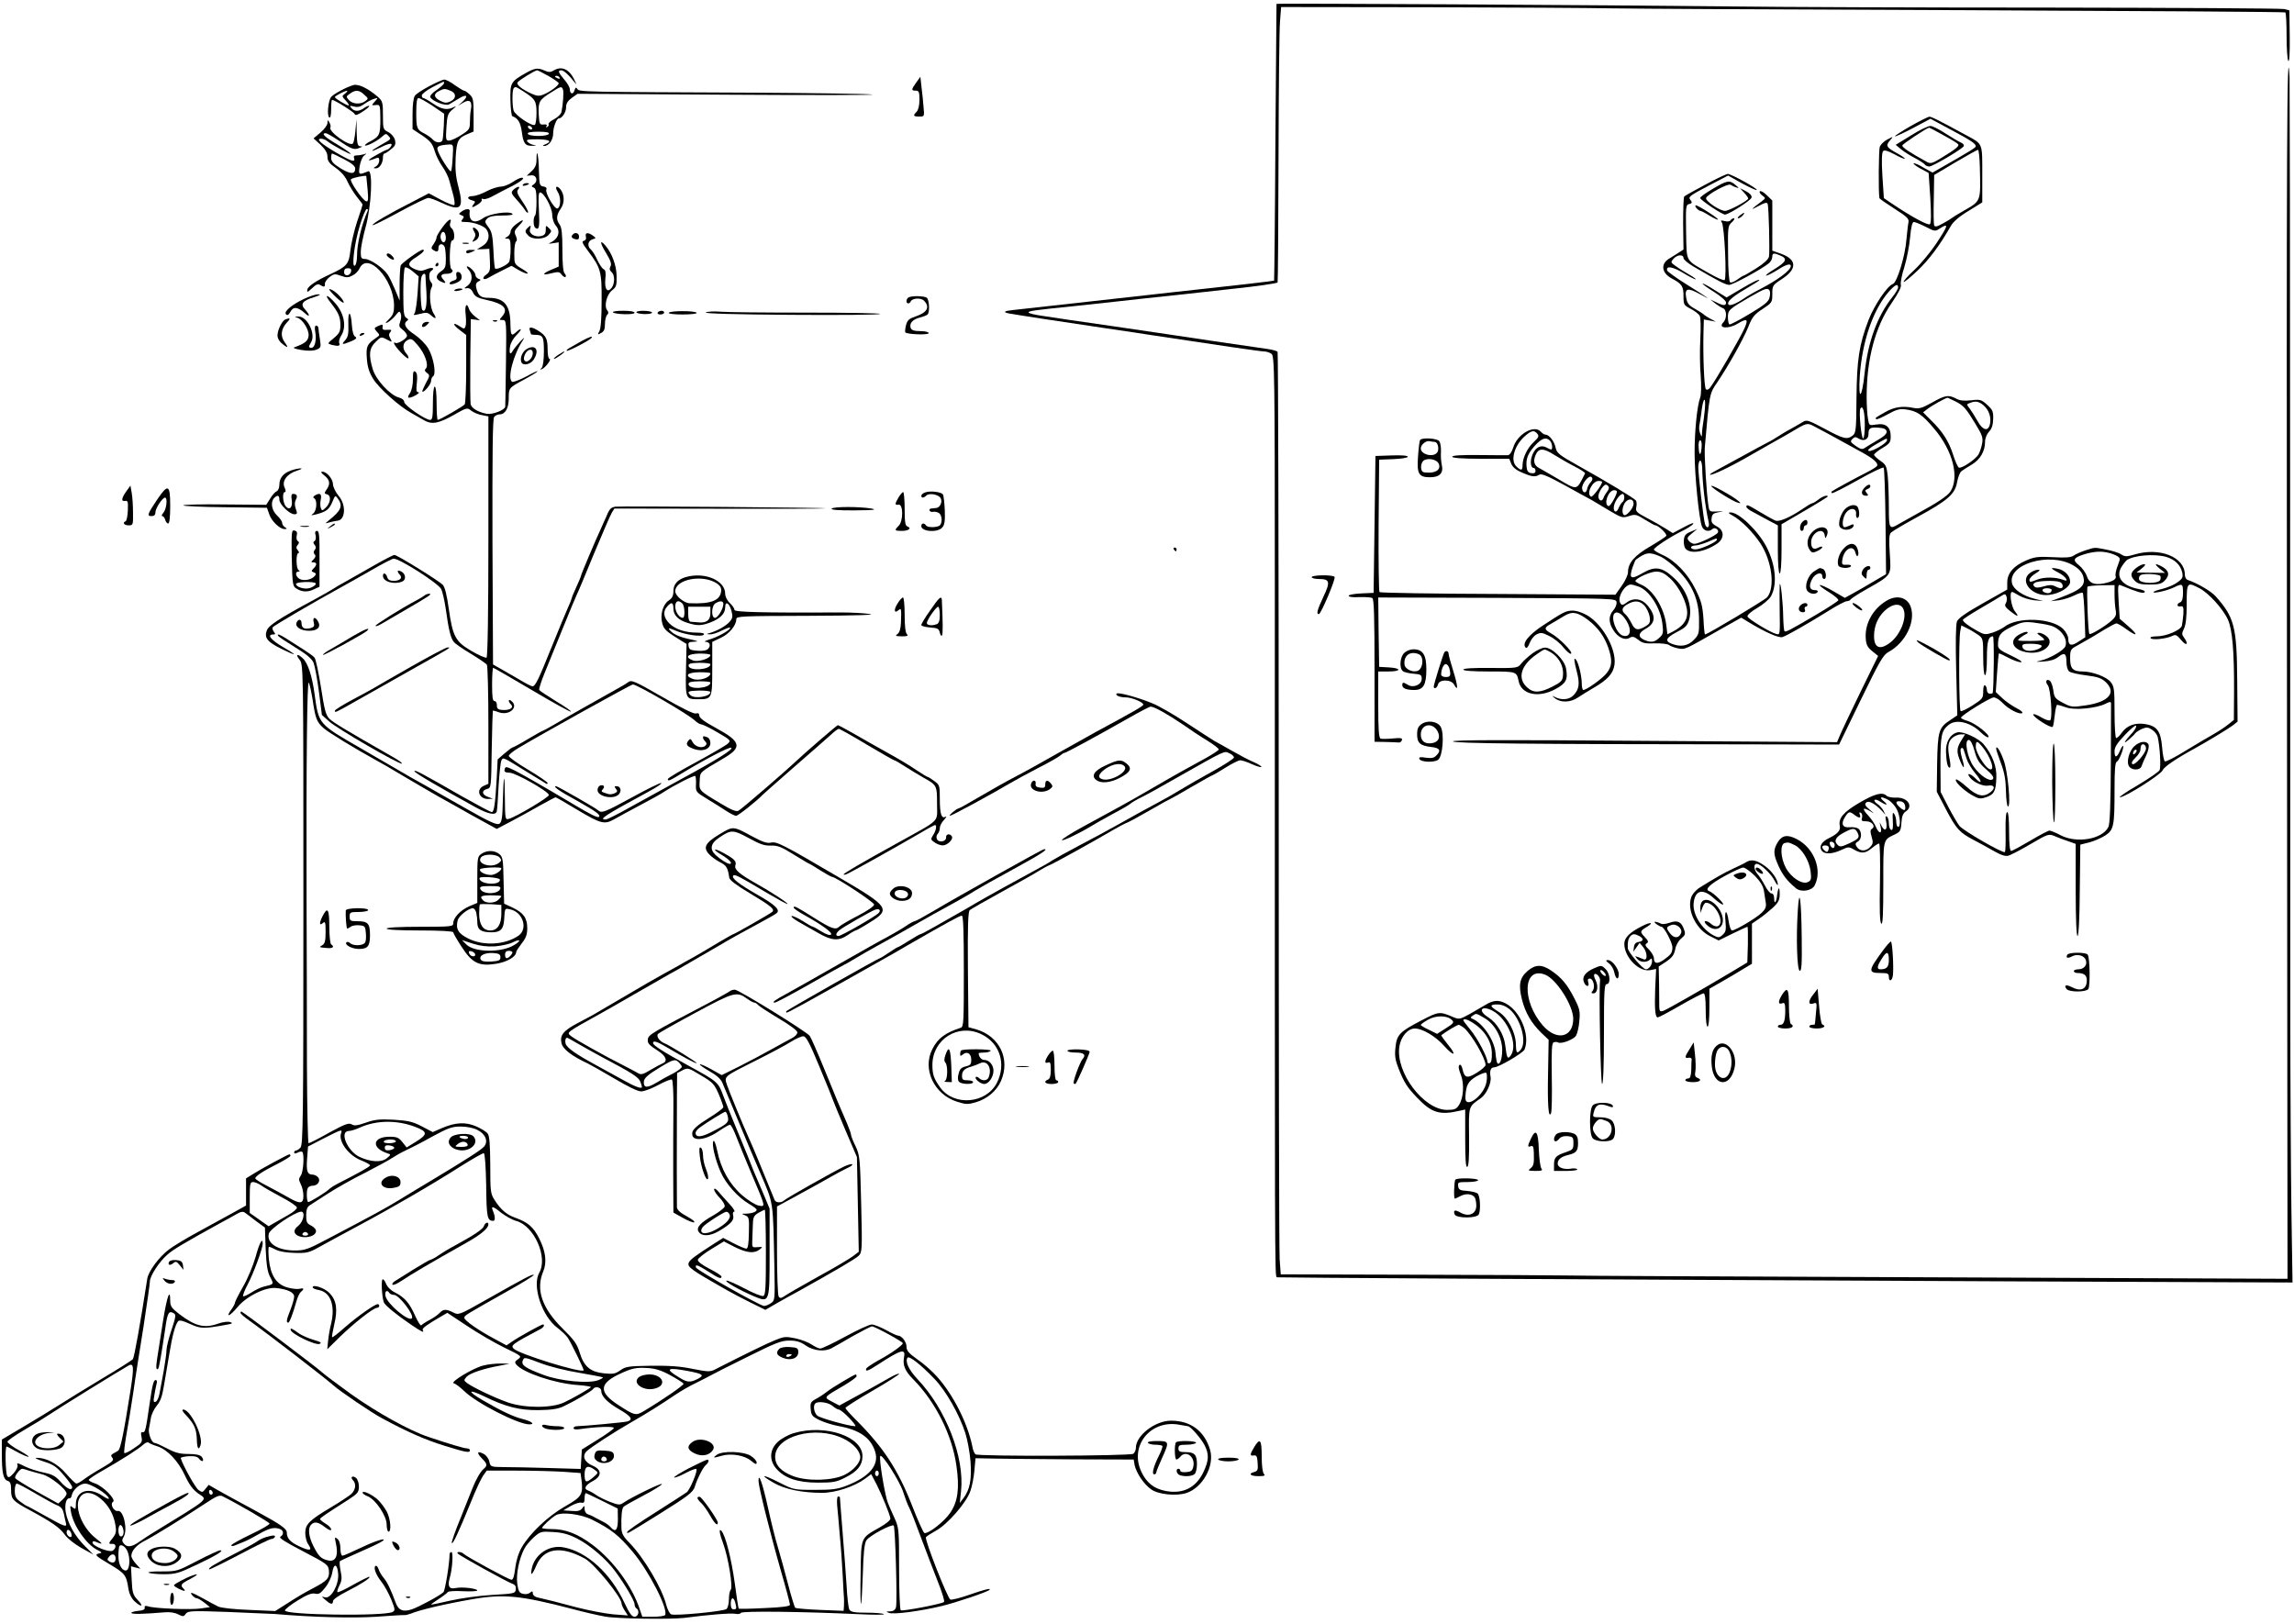 <?xml version="1.0" standalone="no"?>
<!DOCTYPE svg PUBLIC "-//W3C//DTD SVG 20010904//EN"
 "http://www.w3.org/TR/2001/REC-SVG-20010904/DTD/svg10.dtd">
<svg version="1.0" xmlns="http://www.w3.org/2000/svg"
 width="1240pt" height="878pt" viewBox="0 0 1240 878"
 preserveAspectRatio="xMidYMid meet">
<g transform="translate(0,878) scale(0.1,-0.1)"
fill="#000000" stroke="none">
<path d="M6900 8759 c0 -2 -3 -339 -6 -749 -2 -409 -6 -745 -7 -747 -2 -1 -66
-9 -143 -18 -76 -8 -202 -22 -279 -31 -77 -8 -198 -22 -270 -30 -142 -16 -581
-65 -719 -80 -48 -5 -56 -11 -25 -18 31 -6 303 -48 529 -81 96 -14 204 -30
240 -36 369 -56 595 -89 614 -89 12 0 30 -6 39 -13 16 -11 18 -93 18 -1272 0
-3748 -1 -3710 11 -3720 3 -2 1495 -11 4007 -22 l1483 -6 -6 389 c-3 214 -6
709 -6 1099 0 391 -1 1671 -1 2845 0 1174 -2 2156 -3 2183 -14 259 -17 -403
-14 -3217 l3 -3279 -1920 8 c-1056 4 -1951 8 -1990 10 -38 1 -399 3 -801 4
l-731 2 -6 82 c-3 45 -5 1165 -5 2489 0 1324 -3 2412 -6 2416 -3 5 -29 12 -58
16 -29 4 -159 23 -288 42 -129 20 -372 55 -540 80 -168 24 -340 49 -382 56
-43 6 -78 14 -78 19 0 8 26 12 245 34 83 9 186 20 230 25 44 5 105 12 135 15
30 3 136 14 235 25 99 11 221 25 270 30 115 12 226 28 231 33 2 2 4 302 5 668
1 365 4 699 8 743 l6 78 795 -1 c437 -1 881 -4 985 -6 105 -2 966 -7 1915 -10
949 -4 1728 -9 1733 -12 4 -2 7 -59 7 -126 0 -67 4 -128 9 -136 6 -9 9 41 8
129 l-2 144 -27 7 c-14 4 -595 7 -1290 8 -694 0 -1450 3 -1678 6 -729 8 -2480
18 -2480 14z"/>
<path d="M2840 8384 c-79 -45 -83 -52 -81 -146 1 -46 6 -84 10 -86 31 -11 45
-34 52 -87 8 -62 19 -75 59 -73 22 1 23 1 3 5 -12 2 -26 10 -32 17 -9 11 1 13
54 13 67 -1 82 -11 43 -27 -15 -6 -17 -9 -7 -9 25 -1 49 32 49 67 0 33 18 82
31 82 17 0 39 33 39 60 0 21 9 35 31 51 l31 22 822 -5 c451 -3 799 -2 771 1
-27 4 -313 8 -635 10 -934 4 -950 4 -959 20 -7 11 -10 9 -16 -8 -7 -24 -25
-19 -25 7 0 10 -13 33 -30 52 -33 39 -36 50 -16 50 13 0 40 -24 72 -65 12 -16
11 -12 -2 15 -28 58 -70 75 -113 48 -15 -9 -25 -9 -46 0 -37 17 -54 15 -105
-14z m125 -15 c30 -17 55 -35 55 -39 0 -12 -44 -45 -80 -60 -26 -11 -36 -10
-68 4 -52 24 -83 49 -74 61 8 12 93 64 105 65 4 0 32 -14 62 -31z m60 -9 c3
-6 -1 -7 -9 -4 -18 7 -21 14 -7 14 6 0 13 -4 16 -10z m-196 -74 c64 -41 71
-52 71 -116 0 -32 -4 -61 -9 -65 -16 -9 -108 53 -115 78 -8 30 -8 112 1 120 9
10 9 10 52 -17z m214 10 c5 -13 1 -76 -8 -121 -2 -11 -20 -29 -39 -39 -20 -10
-33 -22 -31 -27 3 -4 0 -11 -6 -15 -8 -4 -9 -3 -5 4 5 8 -1 11 -16 9 -21 -2
-23 2 -26 56 -3 67 2 77 68 118 52 33 56 34 63 15z m-168 -206 c3 -5 2 -10 -4
-10 -5 0 -13 5 -16 10 -3 6 -2 10 4 10 5 0 13 -4 16 -10z m92 -33 c-2 -7 -26
-12 -57 -12 -31 0 -55 5 -57 12 -3 7 15 11 57 11 42 0 60 -4 57 -11z"/>
<path d="M4952 8333 c-27 -38 -27 -43 -2 -43 17 0 20 -7 20 -49 0 -31 -6 -55
-15 -65 -21 -21 -19 -26 14 -26 28 0 28 0 23 53 -2 28 -7 77 -11 107 l-6 55
-23 -32z"/>
<path d="M2320 8314 c-36 -19 -71 -42 -77 -51 -8 -10 -13 -49 -13 -99 l0 -82
53 -35 c43 -29 54 -43 66 -81 7 -25 26 -64 42 -86 16 -22 33 -57 38 -77 6 -21
15 -57 22 -81 6 -23 8 -46 5 -50 -4 -4 -37 9 -73 28 l-65 35 -96 -50 c-117
-59 -214 -116 -208 -122 3 -3 67 29 144 71 77 42 148 76 157 76 9 0 40 -11 69
-25 107 -50 125 -34 94 85 -15 56 -18 96 -15 158 5 90 13 106 64 127 l33 14 0
90 c0 80 -2 93 -22 111 -12 11 -25 20 -30 20 -4 0 -27 14 -50 30 -22 17 -48
30 -57 30 -9 -1 -45 -17 -81 -36z m80 16 c0 -5 -18 -21 -39 -36 -22 -14 -38
-31 -35 -39 9 -22 83 -50 102 -39 9 6 34 20 55 33 41 25 51 12 15 -21 l-23
-20 29 17 c35 21 50 7 41 -39 -3 -16 -5 -46 -5 -67 0 -36 -4 -42 -47 -69 -26
-17 -55 -30 -66 -30 -17 0 -18 6 -14 72 4 64 8 75 33 96 21 17 23 21 7 13 -35
-18 -65 -13 -112 19 -24 17 -48 30 -53 30 -4 0 -8 6 -8 14 0 8 26 28 58 45 68
35 62 33 62 21z m34 -40 c33 -12 34 -43 1 -58 -21 -10 -32 -9 -55 3 -36 18
-38 38 -7 53 28 14 31 14 61 2z m-96 -82 l63 -43 -2 -65 c-2 -36 -5 -71 -7
-77 -6 -18 -37 -16 -53 3 -7 8 -26 22 -43 31 -43 22 -46 28 -46 116 0 55 4 77
12 77 7 0 41 -19 76 -42z m109 -278 c-2 -39 -6 -73 -9 -76 -7 -6 -63 83 -72
113 -7 22 5 28 62 32 23 1 23 -1 19 -69z"/>
<path d="M1910 8320 c-38 -11 -105 -47 -120 -64 -16 -20 -24 -103 -10 -111 6
-4 10 13 10 44 0 28 2 51 5 51 14 0 117 -65 122 -76 3 -10 15 -6 44 13 22 14
37 28 35 30 -3 3 -15 -2 -28 -11 -28 -20 -52 -20 -69 0 -11 13 -9 14 15 8 20
-5 35 -1 54 13 15 11 39 24 52 28 25 8 25 8 6 -14 -19 -21 -19 -21 5 -19 24 3
24 1 25 -76 0 -84 -4 -94 -58 -122 -16 -8 -28 -18 -25 -20 7 -7 67 24 93 48
19 17 22 17 34 3 15 -18 18 -15 -42 -49 -62 -36 -62 -43 1 -12 49 25 71 25 50
-1 -6 -7 -15 -13 -19 -13 -4 0 -31 -14 -61 -31 -48 -27 -46 -34 4 -14 13 5 17
2 17 -13 0 -12 -8 -26 -17 -31 -17 -10 -17 -10 -1 -11 20 0 38 29 38 59 0 12
3 21 8 21 4 0 20 10 35 23 24 18 27 27 22 50 -4 16 -19 34 -36 43 -28 14 -29
17 -29 90 0 71 -2 78 -28 101 -52 45 -105 71 -132 63z m-44 -45 c-19 -15 -19
-15 4 -40 13 -14 19 -25 14 -25 -11 0 -74 38 -74 45 0 6 53 34 65 34 6 0 1 -6
-9 -14z m103 -7 c23 -20 23 -22 5 -35 -26 -19 -68 -16 -88 6 -16 18 -16 20 6
35 30 22 50 20 77 -6z"/>
<path d="M10327 8098 c-48 -28 -86 -52 -84 -55 3 -2 47 18 98 45 l94 50 106
-57 c109 -58 139 -77 139 -92 0 -7 -34 -28 -183 -113 l-51 -29 -49 27 c-26 16
-51 26 -53 23 -3 -3 14 -16 38 -29 l43 -23 9 -133 c5 -88 5 -137 -2 -144 -9
-9 -101 41 -208 113 l-41 28 -8 122 c-5 82 -3 125 4 132 7 7 25 2 61 -17 28
-16 53 -26 56 -24 2 3 -18 17 -46 32 -54 30 -59 39 -32 69 17 20 17 20 -16 3
-18 -9 -36 -27 -41 -39 -6 -17 -8 -245 -2 -278 1 -4 37 -29 81 -57 69 -44 80
-55 76 -74 -3 -13 -7 -54 -11 -93 -7 -91 -51 -232 -73 -240 -30 -10 -100 -114
-131 -193 -52 -135 -64 -218 -66 -425 -1 -172 -3 -188 -21 -202 -30 -23 -49
-18 -151 37 -84 45 -98 50 -116 38 -11 -7 -41 -24 -66 -38 -25 -13 -57 -33
-71 -42 -14 -9 -38 -24 -55 -32 -16 -8 -77 -41 -135 -73 -58 -32 -122 -67
-143 -78 -21 -11 -36 -21 -34 -23 7 -7 108 41 207 98 52 30 113 65 135 77 22
12 63 35 90 51 92 55 92 55 128 37 30 -15 107 -57 252 -137 71 -38 100 -64 91
-79 -4 -6 -30 -22 -58 -36 -50 -25 -179 -95 -187 -102 -2 -2 -2 -5 1 -9 3 -3
66 29 139 70 74 42 137 72 141 68 4 -4 8 -135 10 -291 l3 -285 -70 -41 c-38
-23 -89 -52 -111 -64 l-42 -23 -62 36 c-34 20 -67 35 -73 33 -5 -1 16 -18 47
-37 31 -19 55 -39 53 -45 -2 -5 -55 -40 -118 -77 -146 -86 -167 -97 -173 -90
-3 3 -6 37 -7 76 -1 77 -14 200 -19 176 -1 -8 -1 -73 0 -144 2 -128 2 -129
-19 -123 -32 8 -150 80 -155 94 -3 7 19 27 52 46 31 18 64 46 74 62 36 63 27
170 -23 268 -45 87 -150 188 -195 187 -15 -1 -12 -4 11 -17 44 -23 112 -91
151 -151 63 -97 80 -239 36 -291 -14 -16 -323 -201 -336 -201 -2 0 -6 38 -8
84 -5 72 -12 97 -43 160 -42 85 -110 156 -180 187 -25 11 -45 24 -45 28 0 11
92 71 152 100 25 12 52 29 60 38 7 10 -13 3 -48 -16 l-62 -33 -38 24 c-22 14
-67 40 -102 58 -57 30 -62 36 -57 59 3 14 2 31 -3 36 -9 12 -154 100 -312 188
-102 57 -115 68 -121 96 -7 35 -35 71 -54 71 -7 0 -18 7 -25 15 -35 42 -129
-11 -151 -86 -7 -23 -19 -39 -28 -40 -9 0 -80 0 -158 1 -96 1 -143 -2 -143 -9
0 -7 52 -11 154 -11 l154 0 11 -27 c8 -19 27 -35 59 -48 53 -23 70 -25 93 -11
12 7 47 -8 140 -59 68 -38 133 -73 144 -79 11 -6 52 -31 92 -55 69 -41 74 -42
108 -31 34 11 40 10 86 -19 28 -17 53 -31 57 -31 16 0 65 -47 59 -57 -3 -5
-43 -31 -87 -57 -85 -49 -120 -90 -120 -139 0 -15 -15 -48 -34 -74 l-34 -48
-634 4 c-348 1 -636 6 -641 10 -4 4 -6 167 -5 362 l3 354 78 3 c42 2 77 7 77
13 0 6 -34 9 -87 7 l-88 -3 -5 -370 -5 -370 -67 -3 c-38 -2 -68 -7 -68 -13 0
-6 23 -9 58 -7 31 1 63 -1 70 -5 9 -6 12 -96 12 -393 l0 -384 60 -1 c33 -1 65
-2 72 -3 6 -1 13 5 16 13 4 11 -6 13 -49 9 -30 -3 -60 -3 -66 -1 -10 4 -13 50
-13 184 l0 179 55 0 c70 0 72 18 3 22 l-53 3 -3 188 -2 187 642 -2 c639 -3
643 -3 646 -23 2 -12 -6 -32 -18 -45 -25 -29 -26 -64 0 -105 25 -41 63 -59 89
-43 15 9 24 7 47 -11 22 -18 39 -21 90 -19 34 1 68 -3 76 -9 7 -6 29 -14 48
-18 39 -7 34 -9 223 99 l119 67 41 -25 c91 -55 162 -86 182 -80 24 8 130 68
246 140 47 30 93 54 102 54 8 0 17 4 19 8 2 5 41 31 88 57 137 78 133 72 125
191 -5 80 -4 104 7 115 8 8 72 46 142 84 165 90 204 124 215 189 5 28 16 55
25 60 8 6 33 22 55 35 45 27 71 72 71 122 0 20 9 42 22 56 15 16 21 36 22 69
1 40 -3 49 -33 76 -31 28 -38 30 -86 24 -38 -4 -61 -2 -81 9 -42 22 -59 19
-130 -21 -56 -31 -70 -35 -102 -29 -58 12 -103 5 -152 -23 -56 -32 -55 -31
-48 -38 3 -3 31 9 63 27 45 25 64 30 94 26 63 -8 92 -28 158 -107 99 -118 135
-260 86 -337 -16 -24 -71 -61 -178 -119 -38 -21 -83 -46 -100 -56 -53 -32 -55
-28 -55 91 0 59 -3 135 -6 168 -6 53 -10 62 -40 82 -19 13 -34 28 -34 33 0 4
20 21 45 36 40 24 45 31 45 63 0 51 -27 73 -78 64 -39 -6 -39 -6 -45 32 -4 21
-7 74 -7 118 0 204 46 378 136 508 36 53 53 86 49 98 -3 10 5 53 19 96 13 43
27 115 31 161 5 56 12 82 20 82 7 0 36 -12 64 -26 48 -25 52 -26 75 -10 52 33
48 19 -18 -81 -30 -45 -83 -109 -118 -142 -35 -32 -61 -62 -58 -65 3 -3 37 25
76 62 63 60 121 138 180 242 13 22 46 51 95 80 l74 46 0 153 c0 170 4 161 -85
209 -153 83 -190 102 -202 101 -7 -1 -53 -24 -101 -51z m375 -225 c4 -188 8
-177 -92 -235 -30 -17 -57 -34 -60 -37 -3 -3 -24 -16 -48 -29 -32 -18 -43 -20
-47 -10 -3 7 -4 71 -2 143 l2 129 114 68 c63 37 118 68 123 68 4 0 9 -44 10
-97z m-442 -647 c0 -7 -14 -31 -31 -52 -81 -102 -132 -241 -150 -411 -15 -143
-35 -153 -26 -14 13 184 70 352 154 451 36 41 53 50 53 26z m308 -615 c46 -23
59 -38 111 -124 36 -59 41 -74 35 -105 -3 -20 -13 -47 -20 -60 -18 -27 -89
-75 -105 -70 -6 2 -20 33 -31 68 -23 73 -57 127 -120 188 l-43 43 25 19 c21
17 99 60 108 60 1 0 19 -9 40 -19z m155 -23 c29 -26 42 -66 33 -103 -10 -39
-39 -31 -66 18 -13 23 -32 53 -42 67 -18 23 -19 25 -1 31 31 13 49 10 76 -13z
m-643 -105 c0 -40 -4 -73 -9 -73 -10 0 -24 146 -15 161 13 22 24 -16 24 -88z
m118 -35 c2 -12 -13 -27 -50 -48 -29 -17 -60 -36 -69 -42 -13 -9 -23 -6 -49
12 -28 20 -30 24 -17 37 12 12 18 12 34 2 27 -17 53 -5 53 24 0 33 8 38 55 35
28 -2 41 -8 43 -20z m-1888 -13 c10 -12 7 -20 -19 -44 -35 -32 -61 -87 -61
-126 0 -29 -7 -31 -32 -8 -37 33 -12 119 50 170 32 27 45 28 62 8z m68 -37
c12 -12 17 -48 6 -48 -3 0 -14 5 -25 11 -30 16 -59 1 -75 -38 -15 -34 -11 -73
7 -73 5 0 9 -7 9 -16 0 -10 -7 -14 -22 -12 -17 2 -24 11 -26 32 -5 45 6 73 44
116 37 41 61 49 82 28z m1822 2 c0 -15 -79 -62 -98 -58 -11 3 2 15 38 36 63
36 60 35 60 22z m-1797 -80 c26 -16 74 -44 107 -61 34 -17 59 -34 58 -38 -49
-96 -37 -94 -155 -25 -43 25 -84 49 -92 53 -28 14 -35 37 -21 70 16 40 42 40
103 1z m195 -147 c-9 -10 -18 -27 -19 -37 -5 -24 -23 -23 -27 2 -4 25 37 77
51 63 7 -7 6 -16 -5 -28z m62 2 c0 -16 -52 -85 -60 -80 -27 16 7 85 41 85 10
0 19 -2 19 -5z m35 -26 c4 -5 0 -18 -8 -27 -7 -9 -17 -25 -20 -35 -8 -22 -27
-13 -27 11 0 20 27 62 40 62 5 0 12 -5 15 -11z m45 -26 c0 -18 -36 -82 -45
-79 -29 8 -2 86 30 86 8 0 15 -3 15 -7z m40 -32 c0 -11 -5 -23 -11 -26 -5 -4
-14 -18 -20 -32 -12 -32 -33 -19 -24 16 7 27 32 61 47 61 4 0 8 -9 8 -19z m50
-34 c0 -25 -42 -72 -53 -60 -11 10 -8 41 5 63 18 28 48 26 48 -3z m146 -286
c22 -10 66 -44 97 -76 76 -78 111 -161 111 -267 1 -72 -1 -79 -28 -107 -32
-33 -71 -40 -120 -21 -39 15 -31 32 29 64 47 24 56 34 66 68 19 71 -15 162
-84 225 -64 59 -101 64 -170 24 -62 -36 -73 -29 -52 33 7 20 15 39 17 40 55
41 74 44 134 17z m52 -118 c48 -44 92 -132 92 -186 0 -42 -24 -73 -77 -101
l-30 -15 -6 49 c-11 94 -73 194 -137 220 -16 7 -30 15 -30 19 0 14 78 50 111
51 28 0 45 -8 77 -37z m-171 -44 c58 -20 119 -115 129 -202 6 -48 4 -56 -17
-75 -26 -25 -47 -27 -84 -10 -32 15 -29 37 9 58 56 31 59 71 10 129 -29 35
-75 41 -108 16 -25 -19 -32 -19 -40 0 -12 32 28 95 59 95 7 0 26 -5 42 -11z
m32 -103 c12 -13 24 -39 28 -59 4 -29 2 -37 -18 -50 -44 -28 -62 -25 -80 14
-10 19 -24 41 -33 48 -24 20 -20 38 12 55 39 22 65 19 91 -8z m-102 -75 c36
-53 28 -100 -15 -87 -35 11 -67 97 -45 120 14 13 38 0 60 -33z"/>
<path d="M1770 8115 c0 -11 -17 -34 -37 -51 l-38 -32 38 -35 c26 -25 37 -44
37 -64 0 -23 9 -36 45 -61 30 -21 52 -47 64 -75 10 -23 33 -59 50 -81 17 -21
31 -40 31 -42 0 -2 -13 -44 -30 -93 -16 -49 -32 -119 -36 -155 -8 -73 -18 -86
-106 -127 -79 -36 -123 -66 -127 -85 -3 -16 1 -15 26 8 20 20 32 25 43 18 21
-14 28 -12 26 6 0 9 11 25 25 36 24 18 30 19 62 7 30 -11 41 -10 63 2 15 7 31
24 37 37 43 95 185 -56 187 -199 0 -37 -5 -52 -27 -74 -23 -23 -24 -26 -6 -17
12 7 31 24 42 38 18 23 21 24 27 9 4 -10 3 -30 -3 -44 -8 -23 -6 -29 14 -44
13 -10 23 -24 23 -32 0 -16 -54 -48 -64 -38 -3 4 -6 2 -6 -3 1 -15 70 -88 77
-81 3 4 -1 15 -10 25 -24 26 -21 59 5 73 20 11 26 8 55 -26 40 -46 62 -110 45
-127 -8 -8 -7 -15 6 -24 16 -12 16 -16 -6 -55 -12 -23 -21 -44 -19 -46 8 -7
47 40 47 57 0 10 5 22 11 26 18 11 3 101 -26 150 -15 25 -47 57 -75 76 -48 31
-63 59 -39 74 8 5 6 10 -5 16 -13 8 -16 29 -16 138 0 71 4 131 9 134 5 4 24
-6 42 -21 l32 -27 -6 -94 c-4 -52 -11 -100 -17 -107 -8 -10 -2 -10 29 -2 34 9
43 8 59 -6 27 -25 35 -21 16 8 -19 29 -26 111 -12 139 7 12 6 22 -1 29 -14 14
-14 54 -1 62 24 15 7 23 -23 10 -27 -11 -37 -11 -65 0 -42 18 -40 36 8 65 34
22 51 40 35 40 -14 0 -113 -71 -119 -85 -3 -9 -6 -56 -6 -103 l0 -87 -24 58
c-13 31 -31 69 -40 82 -23 36 -95 85 -123 85 -20 0 -23 5 -23 39 0 21 12 81
26 132 32 114 41 314 14 303 -51 -21 -53 -20 -46 27 4 24 14 50 24 58 16 13
16 13 -1 7 -10 -3 -28 -6 -39 -6 -14 0 -18 -5 -14 -15 9 -25 -16 -17 -95 29
-84 49 -113 76 -84 76 10 0 26 -6 34 -13 25 -21 134 -79 126 -68 -3 6 -37 29
-75 52 -65 38 -86 59 -59 59 5 0 36 -17 67 -38 71 -48 86 -54 114 -42 18 7 19
9 6 9 -15 1 -18 12 -20 74 l-1 72 -6 -62 c-3 -34 -9 -65 -14 -69 -17 -18 -134
66 -121 87 3 5 0 17 -5 26 -10 17 -10 16 -11 -2z m90 -196 c42 -22 60 -37 60
-50 0 -32 -25 -32 -79 1 -39 24 -51 38 -51 56 0 13 2 24 5 24 3 0 33 -14 65
-31z m120 -91 c0 -2 3 -34 7 -72 5 -56 3 -68 -8 -64 -20 6 -91 110 -82 119 10
9 83 23 83 17z m8 -186 c-33 -76 -58 -178 -58 -242 0 -27 -5 -52 -12 -56 -19
-12 -2 124 28 220 14 47 31 86 36 86 5 0 8 -3 6 -8z m-90 -329 c-5 -26 -38
-29 -38 -4 0 15 6 21 21 21 14 0 19 -5 17 -17z m402 -25 c0 -7 2 -47 5 -88 4
-73 -5 -113 -22 -96 -9 9 -13 139 -6 174 5 23 23 31 23 10z"/>
<path d="M10330 8048 l-83 -51 29 -24 c16 -13 50 -35 76 -48 26 -14 49 -29 53
-35 3 -5 14 -10 24 -10 18 0 176 93 186 110 3 6 -4 15 -17 20 -13 6 -50 28
-83 49 -33 22 -69 40 -80 40 -12 1 -59 -22 -105 -51z m175 1 c41 -22 77 -44
80 -49 6 -10 -13 -26 -87 -71 -51 -32 -63 -35 -81 -25 -95 52 -137 80 -134 90
3 9 133 95 145 96 2 0 36 -18 77 -41z"/>
<path d="M2900 7916 c0 -27 -7 -43 -27 -62 l-26 -24 23 2 c30 4 40 -30 16 -48
-15 -10 -15 -12 -1 -18 11 -4 15 -22 15 -74 0 -38 -3 -72 -7 -76 -12 -11 -11
-60 1 -68 20 -14 24 4 19 97 -4 66 -2 95 6 95 21 0 65 -81 66 -120 0 -22 9
-47 18 -58 30 -33 16 -75 -33 -96 -8 -3 0 -4 18 -1 l32 5 0 -66 0 -65 -40 -17
c-52 -22 -51 -33 1 -19 37 9 44 8 55 -8 8 -10 17 -15 21 -12 4 4 1 13 -5 19
-8 8 -12 52 -12 128 0 87 -4 121 -15 136 -20 27 -18 51 6 86 22 31 21 76 -2
105 -20 24 -32 14 -15 -13 19 -27 18 -85 -1 -91 -15 -5 -67 83 -60 102 4 9 -2
15 -16 17 -20 3 -22 9 -24 86 -1 81 -13 132 -13 58z"/>
<path d="M9218 7782 c-58 -31 -110 -60 -114 -64 -4 -4 -6 -71 -6 -147 l2 -140
-28 -18 c-15 -10 -36 -23 -46 -29 -51 -28 -46 -79 10 -109 56 -30 64 -42 64
-96 0 -47 2 -49 40 -69 21 -11 43 -28 48 -38 5 -9 6 -64 3 -122 -3 -58 -3
-148 2 -200 4 -57 3 -105 -3 -120 -16 -43 -30 -177 -30 -297 0 -120 24 -361
40 -400 10 -24 39 -30 56 -13 13 13 39 -5 29 -20 -9 -15 -104 -60 -126 -60 -9
0 -23 7 -30 16 -12 14 -9 20 16 40 l30 25 -35 -15 c-28 -11 -36 -20 -38 -46
-2 -17 2 -37 8 -45 26 -32 104 -20 173 27 39 28 38 72 -4 93 -24 13 -30 22
-27 43 2 22 9 28 38 33 32 6 32 6 -7 4 -41 -2 -43 -1 -48 29 -10 60 -23 272
-20 316 25 291 25 292 66 351 61 90 139 229 168 299 22 56 33 70 79 100 50 33
52 35 52 81 0 45 2 48 51 80 84 54 83 106 -3 137 l-48 17 0 135 0 136 -30 29
c-16 16 -33 25 -37 21 -5 -4 1 -14 12 -22 20 -15 20 -15 -2 -32 -60 -45 -64
-51 -20 -27 35 19 48 23 52 13 6 -18 12 -257 7 -285 -3 -15 -27 -37 -68 -63
-35 -22 -66 -40 -69 -40 -3 0 -19 -10 -34 -21 -16 -12 -34 -19 -39 -15 -6 4
-11 68 -11 155 -2 143 -1 151 21 170 12 12 17 21 10 21 -6 0 -14 -5 -18 -11
-3 -6 -17 -8 -32 -4 -20 5 -23 4 -15 -7 14 -17 28 -304 15 -312 -6 -3 -43 13
-84 37 -132 76 -120 54 -124 222 -2 139 -2 148 17 152 15 4 17 8 8 20 -16 19
-10 23 104 83 l98 51 75 -42 c41 -22 77 -39 80 -36 7 7 -139 87 -157 87 -8 -1
-62 -26 -121 -58z m407 -384 c38 -17 31 -33 -32 -72 -32 -19 -53 -36 -46 -36
7 0 34 14 60 30 46 30 73 38 73 22 0 -23 -68 -74 -166 -125 -28 -14 -68 -37
-88 -51 -40 -27 -75 -41 -82 -33 -13 13 17 41 87 82 43 25 79 48 79 50 0 8
-34 -8 -106 -51 l-71 -42 -63 39 c-34 22 -64 38 -67 36 -2 -2 26 -23 62 -45
36 -23 65 -48 65 -57 0 -19 -13 -19 -53 1 l-32 15 25 -20 c14 -11 33 -23 43
-27 21 -7 23 -56 2 -77 -31 -32 27 -37 77 -7 52 31 60 26 38 -24 -19 -45 -157
-284 -185 -320 -9 -12 -18 -16 -24 -10 -9 9 -16 176 -13 303 l2 74 33 -6 32
-6 -30 16 c-16 9 -32 19 -35 23 -3 3 -24 17 -47 30 -33 18 -43 30 -48 58 -10
54 6 59 72 23 73 -40 55 -27 -71 52 -55 34 -101 68 -104 74 -8 28 28 22 84
-11 32 -20 64 -36 69 -36 6 0 -9 11 -33 25 -24 14 -57 34 -73 46 -29 20 -29
22 -13 40 20 23 54 25 54 4 0 -8 25 -29 56 -47 135 -79 170 -97 191 -98 20 0
179 87 216 118 9 8 17 23 17 34 0 21 9 22 45 6z m-60 -188 c4 -6 4 -23 0 -38
-4 -22 -26 -40 -108 -89 -56 -34 -105 -59 -109 -57 -4 3 -8 20 -8 39 0 39 6
44 120 110 80 46 95 51 105 35z m-350 -647 c-3 -32 -8 -67 -10 -78 -2 -11 -4
-31 -5 -45 -1 -25 -1 -25 -10 -3 -5 12 -7 32 -4 45 3 13 7 41 10 63 9 87 27
103 19 18z m-17 -199 c-3 -49 -14 -51 -16 -3 -2 22 2 39 8 39 6 0 10 -15 8
-36z m3 -111 c1 -84 16 -211 35 -295 7 -31 -11 -40 -20 -10 -8 26 -36 265 -36
306 0 20 5 36 10 36 6 0 10 -17 11 -37z m79 -391 c0 -12 -88 -52 -115 -52 -31
0 -33 20 -2 21 12 0 42 9 67 19 54 23 50 22 50 12z"/>
<path d="M2770 7795 c-19 -13 -49 -24 -65 -24 -17 -1 -51 -12 -77 -26 -26 -14
-59 -25 -73 -25 -31 0 -33 -16 -3 -23 18 -5 19 -8 8 -21 -16 -21 -6 -20 25 0
14 9 22 20 19 25 -3 5 1 6 9 3 8 -3 32 5 53 17 22 12 65 35 96 50 57 29 81 50
56 48 -7 0 -29 -11 -48 -24z"/>
<path d="M9258 7759 c-38 -22 -68 -44 -68 -49 0 -11 119 -90 134 -90 22 1 141
77 144 92 2 11 -9 23 -30 34 l-33 17 23 -25 c12 -13 22 -27 22 -31 0 -11 -104
-67 -125 -67 -29 0 -106 52 -103 69 4 19 119 82 133 72 5 -4 19 -11 30 -14 17
-6 17 -4 -4 13 -32 28 -46 25 -123 -21z"/>
<path d="M2826 7781 c-4 -5 3 -7 14 -4 23 6 26 13 6 13 -8 0 -17 -4 -20 -9z"/>
<path d="M2775 7754 c-14 -15 -13 -19 18 -54 19 -20 39 -46 45 -56 6 -10 13
-16 16 -13 4 3 -10 30 -29 58 -29 42 -34 55 -24 67 16 20 -5 18 -26 -2z"/>
<path d="M9170 7655 c7 -8 16 -15 21 -15 5 0 28 -12 50 -26 23 -14 43 -23 45
-21 6 5 -106 77 -119 77 -5 0 -4 -7 3 -15z"/>
<path d="M2496 7637 c-18 -13 -18 -14 -1 -21 14 -5 15 -9 5 -21 -11 -13 -8
-15 17 -15 40 0 95 -19 111 -38 23 -30 15 -71 -19 -91 l-31 -19 33 1 34 2 3
-62 c3 -54 0 -63 -19 -77 -29 -20 -16 -35 14 -16 12 7 45 25 72 38 l50 25 37
-22 c53 -30 72 -25 21 5 -43 26 -43 26 -43 84 0 33 4 61 10 65 6 3 5 15 -2 31
-10 21 -8 28 17 54 34 35 26 39 -15 8 -17 -12 -30 -30 -30 -39 0 -10 -8 -23
-17 -28 -17 -10 -17 -10 0 -11 14 0 17 -9 17 -57 0 -32 -4 -63 -8 -69 -11 -18
-70 -45 -76 -35 -3 4 -7 50 -9 100 -4 76 -8 98 -27 123 -21 28 -21 31 -6 47
12 11 35 16 81 16 38 0 61 3 55 9 -17 17 -124 1 -158 -23 -48 -34 -80 -18 -73
37 2 16 -20 15 -43 -1z"/>
<path d="M9404 7615 c-10 -8 -14 -15 -8 -15 6 0 17 7 24 15 16 19 9 19 -16 0z"/>
<path d="M2393 7553 c-18 -24 -33 -49 -33 -56 0 -7 -7 -23 -16 -36 -14 -19
-14 -25 -3 -32 22 -14 29 -11 29 11 0 24 25 27 34 4 3 -9 6 -38 6 -65 0 -41
-4 -51 -25 -65 -30 -20 -32 -40 -6 -54 29 -15 36 -12 18 8 -20 22 -13 32 19
32 25 0 40 15 24 25 -14 9 -10 155 4 155 17 0 14 53 -3 66 -8 6 -11 18 -8 27
13 33 -9 23 -40 -20z m17 -59 c0 -26 -17 -33 -26 -9 -8 20 3 48 16 40 5 -3 10
-17 10 -31z"/>
<path d="M2852 7548 c-16 -16 -15 -23 4 -42 23 -23 87 -21 109 4 18 19 18 22
2 37 -16 16 -17 16 -17 -10 0 -20 -6 -28 -24 -33 -34 -8 -69 12 -61 37 7 22 4
24 -13 7z"/>
<path d="M2562 7530 c10 -16 10 -24 0 -41 -12 -19 -11 -19 8 -9 22 12 26 40 8
58 -19 19 -29 14 -16 -8z"/>
<path d="M3097 7513 c-12 -11 -8 -21 13 -26 15 -4 20 0 20 14 0 18 -20 26 -33
12z"/>
<path d="M3167 7501 c3 -12 -1 -20 -11 -23 -13 -2 -9 -13 22 -54 70 -93 75
-112 74 -270 0 -89 -4 -150 -12 -164 -11 -20 -10 -21 9 -10 16 8 21 20 21 48
0 21 5 43 12 50 8 8 8 15 0 25 -18 22 -3 85 27 108 23 18 25 27 24 78 -1 57
-26 124 -61 164 -31 35 -30 15 3 -39 26 -43 32 -61 25 -74 -7 -13 -5 -21 5
-30 19 -16 19 -60 2 -85 -23 -31 -40 -9 -35 46 4 34 1 49 -8 53 -8 3 -23 25
-35 50 -11 25 -27 50 -35 57 -21 17 -17 47 8 55 21 6 21 7 3 20 -27 20 -44 17
-38 -5z"/>
<path d="M2503 7463 c9 -2 23 -2 30 0 6 3 -1 5 -18 5 -16 0 -22 -2 -12 -5z"/>
<path d="M2520 7420 c0 -12 8 -12 35 0 18 8 17 9 -7 9 -16 1 -28 -3 -28 -9z"/>
<path d="M2090 7402 c0 -4 9 -13 20 -20 22 -13 27 -3 8 16 -14 14 -28 16 -28
4z"/>
<path d="M2355 7350 c-3 -5 -1 -10 4 -10 6 0 11 5 11 10 0 6 -2 10 -4 10 -3 0
-8 -4 -11 -10z"/>
<path d="M2533 7322 c24 -26 21 -66 -5 -86 -21 -15 -21 -16 -3 -14 12 2 24 -6
32 -24 11 -21 25 -29 71 -39 96 -20 123 -49 85 -91 -15 -17 -15 -18 4 -18 20
0 21 -5 18 -227 -2 -126 -3 -234 -4 -241 -1 -18 -67 -44 -99 -39 -45 8 -82 29
-88 51 -2 12 -3 120 -2 241 l3 220 25 -3 25 -4 -27 21 c-15 12 -30 30 -33 41
-12 39 -24 19 -18 -29 3 -28 3 -57 -1 -66 -5 -14 -8 -14 -31 1 -40 26 -40 10
0 -20 l35 -27 0 -182 c0 -100 -4 -187 -8 -193 -7 -10 -135 -84 -146 -84 -3 0
-6 41 -6 90 0 53 -4 90 -10 90 -6 0 -10 -37 -10 -90 0 -74 -3 -90 -15 -90 -26
0 -140 79 -140 97 0 10 -12 20 -29 24 -48 13 -124 96 -141 153 -23 77 -20 113
15 147 29 29 30 30 60 14 31 -16 31 -16 20 5 -9 16 -9 25 0 35 9 11 6 14 -17
12 -22 -2 -27 2 -25 15 2 16 0 16 -23 6 -24 -11 -24 -12 -8 -31 17 -18 17 -19
-2 -32 -52 -36 -57 -47 -52 -113 3 -46 13 -76 34 -110 30 -49 142 -150 207
-185 21 -12 53 -30 70 -40 42 -23 78 -16 161 31 68 39 71 39 92 22 13 -10 39
-21 58 -24 l35 -7 0 -649 c0 -416 -4 -651 -10 -655 -5 -3 -41 12 -80 35 -88
51 -103 79 -124 228 -11 78 -21 118 -33 131 -22 22 -246 161 -261 161 -6 0
-55 -25 -109 -56 -54 -31 -123 -70 -153 -87 -30 -16 -60 -34 -67 -39 -7 -5
-52 -31 -100 -57 -202 -109 -251 -142 -261 -170 -16 -45 8 -67 120 -118 46
-20 32 -8 -37 32 -62 37 -83 65 -49 65 13 0 14 3 4 15 -6 8 -9 18 -6 24 6 9
223 136 371 217 33 18 107 60 165 93 58 34 111 61 118 61 32 0 235 -129 256
-163 7 -12 19 -62 26 -112 15 -108 26 -155 43 -175 6 -9 48 -38 92 -64 44 -27
83 -53 87 -60 4 -6 8 -153 8 -327 l0 -316 -25 -11 c-44 -20 -26 -73 25 -71
l25 1 -27 10 c-34 12 -36 35 -5 43 22 6 22 8 25 213 2 114 5 208 6 210 2 1 16
-2 31 -8 56 -21 111 26 70 60 -18 15 -20 -1 -3 -18 18 -18 -7 -33 -47 -30 -24
2 -30 8 -29 26 0 12 -5 22 -13 22 -10 0 -13 22 -13 90 0 50 3 90 6 90 3 0 98
-55 210 -121 113 -67 207 -119 210 -116 3 3 -33 28 -80 56 -47 29 -88 56 -91
61 -3 4 10 46 29 92 18 46 64 156 100 246 36 89 70 170 75 180 5 9 46 107 91
217 46 110 89 210 97 223 l14 23 562 -1 c309 -1 569 0 577 2 23 4 -1101 13
-1133 9 -23 -3 -33 -12 -48 -50 -11 -25 -26 -59 -34 -76 -22 -46 -105 -242
-105 -249 0 -3 -11 -30 -25 -60 -14 -30 -25 -58 -25 -61 0 -3 -9 -26 -20 -50
-11 -24 -49 -116 -85 -205 -75 -186 -91 -220 -107 -220 -6 0 -35 15 -65 33
-30 17 -76 44 -102 59 l-46 26 -3 663 c-1 480 1 666 9 675 6 8 19 14 29 14 31
0 50 33 50 87 0 56 0 57 85 102 33 18 65 37 70 43 6 6 -21 -5 -58 -26 -38 -20
-73 -33 -79 -30 -27 17 7 147 58 224 12 19 9 17 -14 -6 -16 -18 -34 -40 -40
-50 -14 -26 -21 -15 -15 23 3 19 19 46 36 63 32 31 28 43 -5 13 -24 -22 -28
-16 -29 48 -1 99 -34 139 -117 139 -43 0 -57 11 -67 52 -5 19 -2 29 10 36 16
8 16 10 1 15 -9 4 -16 13 -16 20 0 15 -31 47 -45 47 -4 0 -1 -8 8 -18z"/>
<path d="M2467 7289 c4 -15 0 -22 -16 -26 -11 -3 -21 -10 -21 -15 0 -12 40 0
58 16 15 14 6 46 -13 46 -8 0 -11 -8 -8 -21z"/>
<path d="M1780 7216 c0 -11 71 -78 77 -72 7 7 -33 53 -59 67 -10 5 -18 8 -18
5z"/>
<path d="M2456 7211 c-3 -4 6 -6 19 -3 14 2 25 6 25 8 0 8 -39 4 -44 -5z"/>
<path d="M1645 7165 c-68 -32 -113 -70 -99 -84 7 -8 14 -4 24 14 15 29 40 26
78 -8 28 -26 29 -11 1 20 -28 29 -14 48 50 67 31 10 38 15 21 15 -14 0 -47
-11 -75 -24z"/>
<path d="M1788 7143 c43 -55 52 -77 52 -122 0 -33 -6 -44 -36 -69 -35 -29 -35
-29 -12 -36 37 -9 48 -7 42 9 -4 8 1 26 10 40 30 46 18 118 -31 175 -44 51
-65 53 -25 3z"/>
<path d="M4913 7173 c-15 -5 -18 -33 -4 -33 5 0 11 4 13 9 6 19 55 23 72 6 34
-34 19 -64 -43 -85 -38 -13 -46 -20 -54 -49 -4 -18 -6 -35 -3 -38 11 -11 126
-15 126 -4 0 6 -19 11 -45 11 -33 0 -47 5 -52 16 -9 25 9 47 48 57 19 5 38 12
43 17 13 13 9 82 -5 91 -15 9 -76 11 -96 2z"/>
<path d="M3313 7092 c8 -12 117 -15 117 -3 0 7 -25 11 -61 11 -33 0 -58 -3
-56 -8z"/>
<path d="M3440 7092 c0 -5 20 -9 45 -10 25 0 43 4 39 9 -7 11 -84 12 -84 1z"/>
<path d="M3555 7090 c-3 -5 3 -10 14 -10 12 0 21 5 21 10 0 6 -6 10 -14 10 -8
0 -18 -4 -21 -10z"/>
<path d="M3615 7089 c-4 -5 27 -9 75 -9 45 0 79 4 76 9 -8 12 -144 12 -151 0z"/>
<path d="M3815 7091 c-12 -6 160 -11 458 -13 264 -2 481 0 484 5 2 4 -178 7
-400 7 -222 0 -431 2 -463 5 -32 3 -68 1 -79 -4z"/>
<path d="M1883 7028 c2 -53 -2 -70 -17 -87 -23 -25 -17 -26 32 -6 28 12 33 18
22 25 -9 5 -16 29 -18 62 -5 79 -22 84 -19 6z"/>
<path d="M1605 7063 c29 -6 67 -66 63 -99 -3 -27 -20 -41 -73 -60 -15 -5 -5
-9 35 -16 36 -6 64 -5 81 2 24 10 25 14 18 58 -4 26 -8 53 -8 60 -1 6 -6 12
-12 12 -7 0 -9 -12 -5 -34 8 -43 -2 -86 -20 -86 -17 0 -17 5 -3 29 28 44 -20
142 -69 140 -20 -1 -22 -3 -7 -6z"/>
<path d="M1542 7053 c-17 -7 -42 -57 -42 -86 0 -22 17 -43 49 -62 7 -4 4 6 -9
23 -26 35 -22 73 12 110 21 21 17 26 -10 15z"/>
<path d="M2668 7043 c7 -3 16 -2 19 1 4 3 -2 6 -13 5 -11 0 -14 -3 -6 -6z"/>
<path d="M2285 7029 c-12 -19 5 -23 22 -6 16 16 16 17 1 17 -9 0 -20 -5 -23
-11z"/>
<path d="M2864 6994 c3 -9 6 -18 6 -20 0 -2 9 -4 19 -4 46 0 51 -8 51 -89 0
-48 -5 -82 -12 -90 -11 -10 -10 -11 2 -6 19 8 54 55 40 55 -6 0 -10 23 -10 53
0 57 -9 73 -52 100 -34 21 -52 22 -44 1z"/>
<path d="M1945 6970 c-3 -6 1 -7 9 -4 18 7 21 14 7 14 -6 0 -13 -4 -16 -10z"/>
<path d="M3145 6937 c-22 -13 -51 -29 -63 -36 -13 -7 -22 -15 -19 -17 5 -6
115 51 132 67 16 16 -8 9 -50 -14z"/>
<path d="M2850 6895 c-25 -13 -41 -49 -32 -72 7 -22 49 -14 66 12 33 50 13 85
-34 60z m30 -24 c0 -27 -30 -55 -43 -42 -7 7 -7 18 1 36 14 29 42 34 42 6z"/>
<path d="M3015 6860 c-16 -11 -25 -20 -20 -20 10 0 64 39 55 40 -3 0 -18 -9
-35 -20z"/>
<path d="M2232 6730 c0 -29 -6 -60 -16 -75 -12 -18 -13 -25 -4 -25 19 1 66 29
49 30 -11 0 -12 11 -8 49 4 35 2 53 -7 61 -11 8 -14 1 -14 -40z"/>
<path d="M7676 6401 c-3 -4 -8 -44 -11 -89 -7 -94 4 -112 65 -112 51 0 73 22
64 64 -4 17 -7 51 -5 74 1 24 -3 50 -10 58 -13 15 -94 20 -103 5z m80 -10 c17
-1 25 -43 12 -58 -22 -27 -88 -10 -88 23 0 20 28 43 47 39 10 -2 23 -4 29 -4z
m18 -113 c18 -29 -4 -53 -50 -53 -33 0 -39 3 -42 23 -2 13 2 30 9 38 16 20 69
14 83 -8z"/>
<path d="M1571 6236 c-41 -15 -61 -41 -61 -78 0 -16 -7 -31 -15 -34 -8 -3 -24
-21 -35 -40 l-21 -33 -225 2 c-123 2 -224 -1 -224 -5 0 -4 102 -9 227 -10
l226 -3 12 -34 c12 -38 57 -81 83 -81 15 0 15 2 2 10 -8 5 -15 16 -15 24 0 8
-13 26 -28 40 -29 27 -36 73 -15 94 18 18 28 15 28 -9 0 -25 55 -79 81 -79 16
0 17 4 8 29 -7 20 -7 36 0 49 11 21 6 32 -15 32 -9 0 -11 -10 -7 -34 6 -40
-13 -58 -34 -31 -15 22 -18 75 -3 75 6 0 5 10 -2 25 -16 35 14 74 68 91 21 6
30 12 19 12 -11 0 -35 -5 -54 -12z"/>
<path d="M1754 6209 c29 -23 33 -45 11 -76 -13 -19 -13 -21 4 -26 23 -6 18
-48 -10 -73 -17 -16 -19 -16 -25 0 -3 9 -4 30 0 46 6 31 -5 38 -33 21 -9 -6
-10 -11 -2 -15 17 -11 13 -67 -6 -82 -15 -11 -12 -12 22 -3 50 14 65 25 83 69
13 33 15 33 28 15 29 -40 19 -65 -51 -120 -19 -16 -19 -16 5 -9 14 4 34 8 44
9 44 4 48 87 6 135 -16 19 -29 47 -30 61 0 29 -33 69 -57 69 -11 0 -8 -6 11
-21z"/>
<path d="M9250 6153 c1 -11 119 -85 145 -91 17 -4 17 -2 -5 15 -36 28 -140 85
-140 76z"/>
<path d="M10076 6141 c-19 -21 -14 -41 11 -41 13 0 13 3 3 15 -10 12 -9 16 4
21 9 3 16 10 16 15 0 15 -16 10 -34 -10z"/>
<path d="M682 6123 c-26 -37 -28 -55 -5 -51 14 3 16 -5 14 -52 -1 -30 -7 -56
-12 -58 -19 -7 -8 -22 16 -22 24 0 25 2 24 68 0 37 -3 85 -7 107 l-7 40 -23
-32z"/>
<path d="M850 6080 c-53 -79 -57 -90 -31 -90 14 0 21 6 21 20 0 22 38 80 52
80 15 0 8 -63 -9 -82 -9 -10 -11 -18 -6 -18 6 0 13 -9 16 -20 3 -11 10 -20 16
-20 7 0 11 33 11 95 0 116 -11 122 -70 35z"/>
<path d="M5001 6118 c-12 -4 -21 -12 -21 -18 0 -13 13 -13 27 1 15 15 64 7 77
-13 12 -20 -2 -52 -23 -54 -6 -1 -18 -2 -27 -3 -8 0 -12 -6 -9 -12 4 -5 12 -8
18 -6 7 2 20 0 30 -5 22 -11 23 -64 1 -72 -24 -9 -62 -7 -69 4 -9 15 -25 12
-25 -4 0 -30 87 -37 113 -8 13 14 16 35 14 93 -2 41 -6 80 -10 86 -9 14 -70
21 -96 11z"/>
<path d="M4857 6091 c-21 -36 -21 -43 0 -39 26 4 26 -89 1 -114 -25 -25 -23
-28 16 -28 37 0 56 14 31 24 -12 4 -15 25 -15 96 0 49 -4 90 -8 90 -4 0 -15
-13 -25 -29z"/>
<path d="M9830 6080 c-14 -11 -29 -20 -33 -20 -5 0 -27 -13 -50 -29 -69 -47
-127 -72 -148 -66 -11 4 -48 24 -84 46 -70 42 -75 44 -75 29 0 -5 15 -18 34
-27 18 -10 56 -30 85 -46 l51 -27 0 -130 c0 -80 4 -130 10 -130 6 0 10 51 10
133 l0 133 125 73 c69 40 125 75 125 77 0 10 -27 2 -50 -16z"/>
<path d="M9971 6026 c-12 -13 -24 -39 -28 -59 -4 -29 -2 -37 16 -46 22 -12 61
0 61 20 0 6 -7 6 -19 -1 -11 -5 -24 -10 -30 -10 -17 0 -12 53 8 79 22 29 57
25 54 -7 -2 -12 2 -22 7 -22 11 0 13 30 4 54 -9 24 -47 19 -73 -8z"/>
<path d="M4495 6030 c-4 -6 40 -10 127 -9 100 1 122 3 88 10 -65 11 -208 11
-215 -1z"/>
<path d="M9742 5958 c-15 -15 -16 -48 -2 -48 6 0 10 7 10 15 0 8 5 15 10 15 6
0 10 7 10 15 0 18 -12 19 -28 3z"/>
<path d="M1784 5934 c-18 -14 -18 -15 4 -4 12 6 22 13 22 15 0 8 -5 6 -26 -11z"/>
<path d="M1628 5933 c12 -2 30 -2 40 0 9 3 -1 5 -23 4 -22 0 -30 -2 -17 -4z"/>
<path d="M9796 5904 c-28 -29 -34 -69 -13 -98 11 -15 17 -16 40 -5 15 7 27 16
27 21 0 5 -9 4 -20 -2 -27 -14 -40 -5 -40 29 0 50 64 85 73 39 3 -20 4 -21 11
-5 22 49 -34 64 -78 21z"/>
<path d="M1577 5766 c3 -131 5 -153 20 -164 30 -22 64 -25 97 -9 l33 15 0 151
c1 124 -2 151 -13 151 -10 0 -13 -7 -8 -24 3 -13 1 -27 -6 -31 -8 -5 -8 -10 1
-21 8 -10 8 -18 0 -27 -7 -9 -7 -17 0 -24 7 -7 5 -15 -6 -27 -15 -14 -15 -16
-1 -16 20 0 20 -14 1 -33 -13 -13 -13 -16 1 -21 13 -5 14 -9 5 -20 -17 -20
-58 -28 -81 -16 -22 12 -27 40 -7 40 8 0 9 2 1 8 -14 9 -15 92 -1 92 5 0 4 7
-3 15 -10 12 -10 18 -1 29 9 11 9 16 1 21 -7 4 -9 17 -6 30 4 16 1 24 -12 27
-16 4 -17 -7 -15 -146z m129 -139 c7 -7 -19 -25 -41 -28 -28 -4 -65 10 -65 24
0 12 95 15 106 4z"/>
<path d="M9966 5815 c-25 -26 -38 -69 -29 -92 6 -15 59 -18 68 -4 3 6 -7 9
-22 8 -24 -2 -28 1 -25 23 7 62 60 92 72 40 4 -15 9 -20 13 -13 4 6 3 23 -3
37 -12 34 -44 34 -74 1z"/>
<path d="M6345 5810 c3 -5 8 -10 11 -10 2 0 4 5 4 10 0 6 -5 10 -11 10 -5 0
-7 -4 -4 -10z"/>
<path d="M11273 5805 c-24 -8 -52 -20 -63 -28 -16 -11 -43 -13 -113 -9 -80 4
-99 2 -145 -18 -68 -29 -102 -69 -102 -119 l0 -38 -131 -74 c-92 -52 -134 -81
-141 -99 -6 -16 -8 -114 -4 -266 l6 -241 -40 -27 c-60 -39 -66 -60 -69 -234
l-2 -152 51 -98 c55 -104 73 -123 147 -162 26 -13 74 -40 106 -58 41 -24 66
-32 82 -28 13 3 68 32 121 63 92 54 98 56 128 44 17 -8 50 -20 74 -28 l42 -15
0 -249 c0 -156 4 -249 10 -249 6 0 11 94 12 247 l3 247 48 12 c27 7 65 24 86
37 47 31 51 50 51 248 0 111 3 148 13 152 12 5 40 77 33 85 -2 2 -10 -11 -17
-27 -17 -39 -29 -40 -29 -2 0 22 14 44 55 87 30 32 58 55 61 51 4 -4 -4 -20
-17 -35 -46 -50 -57 -70 -24 -42 17 14 33 30 37 36 4 6 21 17 37 24 24 10 33
9 54 -5 14 -9 27 -26 30 -38 12 -50 19 -166 10 -181 -5 -9 -58 -45 -118 -81
-61 -35 -104 -65 -96 -65 28 0 222 123 231 146 8 19 71 62 175 119 57 31 183
107 205 124 l25 20 -2 225 c-2 287 -15 339 -117 453 -24 27 -98 70 -148 87
-11 3 -18 15 -18 30 0 94 -135 149 -270 109 -45 -13 -53 -13 -74 0 -13 9 -49
20 -81 26 -67 13 -58 13 -112 -4z m127 -14 c14 -3 34 -11 44 -17 18 -11 18
-13 3 -52 -9 -23 -14 -48 -11 -56 6 -17 -16 -30 -64 -40 -53 -10 -80 2 -92 40
-6 18 -25 44 -42 58 -37 29 -31 41 30 60 50 15 91 18 132 7z m311 -22 c46 -14
77 -45 85 -85 5 -24 1 -33 -26 -52 -17 -13 -53 -28 -80 -35 -28 -6 -50 -15
-50 -18 0 -9 79 9 114 27 43 21 46 18 46 -31 0 -31 -5 -47 -15 -51 -21 -8 -19
-26 2 -22 14 3 17 -4 15 -42 -2 -25 -6 -53 -8 -63 -8 -24 -85 -57 -135 -57
-26 0 -38 -4 -34 -10 8 -12 88 -3 119 13 16 8 24 4 47 -24 29 -35 41 -21 14
15 -12 16 -12 22 0 47 10 19 15 61 15 134 0 118 2 120 69 85 49 -25 128 -112
154 -170 24 -54 34 -171 33 -389 l-1 -153 -30 -24 c-17 -14 -52 -37 -80 -53
-27 -15 -96 -56 -152 -90 -56 -35 -106 -60 -111 -57 -5 3 -12 38 -15 77 -7 87
-28 115 -93 125 -54 8 -97 -8 -125 -47 -11 -16 -25 -29 -30 -29 -5 0 -9 60 -9
139 0 124 -2 141 -21 164 -21 28 -100 57 -151 57 -53 0 -68 15 -68 70 0 47 2
51 38 70 63 35 95 54 150 88 29 17 57 32 62 32 6 0 29 -13 52 -30 61 -44 70
-36 14 13 l-48 42 -6 94 c-5 90 -4 94 14 86 87 -36 118 -45 126 -37 6 6 -5 12
-28 17 -88 16 -127 61 -100 114 8 15 22 33 30 41 35 28 151 38 217 19z m-505
-45 c27 -15 46 -35 53 -55 18 -53 -6 -76 -123 -120 l-51 -19 43 5 c24 3 62 15
84 26 22 11 43 18 46 14 3 -3 8 -58 10 -123 l4 -117 -36 -23 c-39 -27 -56 -22
-56 14 0 15 -12 38 -28 54 -61 60 -247 67 -318 11 -12 -9 -40 -23 -63 -31 -39
-12 -45 -12 -84 10 -45 25 -77 49 -77 59 0 4 42 31 93 61 50 29 102 60 114 68
20 13 24 12 29 -3 4 -10 2 -25 -3 -35 -9 -13 -5 -22 22 -43 43 -34 52 -34 26
-1 -20 25 -31 104 -15 104 4 0 21 -9 39 -20 18 -11 54 -22 81 -25 l49 -4 -51
13 c-61 16 -110 50 -118 82 -26 104 203 172 330 98z m224 -159 c0 -29 3 -66 6
-83 5 -25 1 -36 -21 -56 -33 -30 -115 -80 -121 -73 -7 6 -16 245 -10 255 2 4
36 7 75 8 l71 1 0 -52z m-349 -166 c56 -14 99 -72 83 -113 -8 -22 -87 -67
-133 -77 -31 -7 -29 -8 15 -5 34 2 61 10 79 24 34 27 45 21 45 -27 0 -22 6
-44 15 -51 8 -6 49 -16 92 -21 63 -8 83 -15 106 -37 59 -57 15 -107 -108 -125
-73 -11 -79 -10 -123 13 -43 23 -48 29 -53 68 -3 24 -12 48 -20 53 -18 11 -25
-7 -10 -25 16 -19 27 -181 13 -190 -6 -3 -26 3 -46 15 -60 35 -61 16 -1 -23
30 -20 58 -32 61 -27 3 5 8 34 11 64 3 30 9 55 13 55 4 0 26 -6 48 -14 46 -17
165 -5 214 20 22 11 28 12 29 2 0 -7 0 -155 -1 -328 -1 -217 -5 -323 -13 -340
-32 -67 -172 -91 -259 -45 -26 14 -53 25 -60 25 -6 0 -54 -25 -104 -55 -51
-30 -97 -55 -103 -55 -7 0 -11 37 -11 105 0 66 -4 105 -10 105 -7 0 -10 -38
-9 -105 1 -58 0 -108 -4 -111 -9 -9 -225 115 -246 142 -10 13 -37 59 -60 103
l-41 80 -1 150 c0 156 5 181 45 213 39 32 117 14 172 -40 19 -19 38 -31 42
-27 11 11 -68 74 -110 87 -21 6 -38 14 -38 18 0 12 158 110 177 110 11 0 32
-13 48 -30 32 -34 91 -64 106 -55 5 4 -8 16 -31 27 -23 12 -58 36 -77 54 l-35
33 7 103 c4 57 8 104 10 106 1 1 24 -9 50 -23 26 -14 57 -25 69 -25 12 1 -11
16 -51 35 -60 28 -73 38 -73 57 0 54 12 70 74 100 53 25 68 28 116 23 30 -4
71 -10 91 -16z m-388 -51 c26 -19 27 -22 27 -119 0 -59 4 -99 10 -99 6 0 10
38 10 93 0 89 8 117 33 117 7 0 5 -282 -2 -307 -1 -2 -8 -3 -16 -3 -8 0 -15 9
-15 19 0 11 -4 23 -10 26 -6 4 -10 -9 -10 -33 0 -37 -4 -41 -57 -75 -31 -20
-60 -34 -65 -31 -9 6 -11 386 -2 432 l6 31 32 -16 c17 -8 43 -24 59 -35z"/>
<path d="M11546 5709 c-31 -25 -33 -42 -6 -69 16 -16 33 -20 80 -20 47 0 64 4
80 20 31 31 25 57 -17 79 -36 18 -40 13 -9 -13 l29 -23 -77 1 -77 1 28 22 c20
16 23 23 12 23 -9 0 -28 -9 -43 -21z m131 -42 c3 -4 3 -13 0 -22 -9 -22 -105
-21 -114 1 -3 9 0 20 8 25 14 10 95 6 106 -4z"/>
<path d="M11092 5706 c3 -4 21 -15 39 -24 36 -19 56 -51 23 -37 -42 16 -104
17 -144 1 -35 -14 -40 -14 -40 -1 0 9 15 24 33 35 25 16 28 20 12 20 -11 0
-31 -9 -43 -18 -59 -46 15 -129 104 -118 58 7 114 42 114 71 0 33 -30 64 -70
71 -19 4 -32 4 -28 0z m42 -72 c18 -7 22 -34 5 -34 -6 0 -20 5 -31 11 -16 8
-31 8 -61 -1 -29 -8 -42 -9 -51 0 -8 8 -7 13 4 20 17 11 110 13 134 4z m-44
-43 c0 -15 -16 -22 -34 -15 -25 9 -19 24 9 24 14 0 25 -4 25 -9z"/>
<path d="M10919 5352 c-67 -34 -39 -91 50 -100 84 -8 144 54 89 92 -12 9 -29
16 -38 15 -11 0 -9 -5 8 -16 12 -8 22 -18 22 -22 0 -3 -34 -6 -76 -6 -72 0
-74 1 -54 17 11 9 26 18 33 21 6 2 10 7 6 10 -3 4 -21 -1 -40 -11z m116 -62
c8 -13 -42 -32 -74 -28 -15 2 -27 10 -29 21 -3 14 4 17 47 17 27 0 53 -5 56
-10z"/>
<path d="M10581 4821 c-40 -10 -65 -53 -62 -108 2 -55 9 -83 20 -83 5 0 5 19
0 43 -13 69 -10 95 13 117 12 11 33 20 46 20 l24 0 -21 -34 c-25 -40 -26 -61
-5 -111 21 -50 27 -40 9 18 -8 28 -10 49 -4 52 5 4 11 0 13 -7 3 -7 9 -29 16
-49 6 -20 27 -55 46 -78 41 -47 39 -67 -1 -26 -28 27 -48 27 -25 0 21 -26 71
-47 97 -42 33 6 41 -13 13 -35 -38 -30 -72 -23 -129 28 -29 26 -55 44 -58 40
-10 -9 37 -55 84 -83 38 -22 46 -23 78 -13 44 15 54 33 56 106 3 60 -22 125
-68 180 -27 33 -113 72 -142 65z m92 -100 c13 -48 25 -67 63 -100 35 -30 44
-45 36 -53 -16 -16 -68 18 -103 67 -35 48 -53 145 -27 145 9 0 21 -21 31 -59z
m38 27 c52 -60 79 -148 38 -123 -25 16 -69 90 -69 117 0 34 6 35 31 6z"/>
<path d="M11093 4551 c1 -115 5 -213 10 -217 4 -4 7 90 7 209 0 122 -4 217 -9
217 -5 0 -8 -90 -8 -209z"/>
<path d="M10790 4732 c0 -5 12 -41 26 -78 19 -51 26 -90 27 -151 1 -46 6 -83
11 -83 17 0 -1 193 -24 252 -19 53 -40 83 -40 60z"/>
<path d="M10069 5699 c-9 -17 -8 -25 5 -37 15 -15 16 -14 16 11 0 15 5 27 10
27 6 0 10 5 10 10 0 18 -29 10 -41 -11z"/>
<path d="M9807 5692 c-35 -21 -56 -84 -37 -107 14 -17 46 -20 55 -5 3 6 -3 10
-15 10 -29 0 -34 22 -15 59 16 32 55 43 55 16 0 -8 5 -15 10 -15 16 0 11 47
-6 54 -19 7 -14 9 -47 -12z"/>
<path d="M2150 5692 c0 -4 5 -13 11 -19 17 -17 1 -33 -33 -33 -21 0 -31 6 -35
20 -6 22 -23 27 -23 7 0 -31 58 -49 104 -31 22 9 20 41 -4 54 -11 6 -20 7 -20
2z"/>
<path d="M3706 5660 c-44 -13 -66 -39 -66 -76 0 -25 -7 -38 -25 -50 -32 -21
-48 -78 -35 -124 9 -33 20 -43 103 -94 l28 -17 -3 -140 c-3 -156 -2 -159 65
-159 76 0 77 3 77 165 l0 145 46 22 c46 21 84 67 84 101 0 16 26 17 393 18
258 1 370 5 327 10 -36 5 -101 8 -145 8 -445 -2 -585 2 -585 14 0 8 -11 24
-25 37 -15 14 -25 35 -25 50 0 73 -112 120 -214 90z m169 -34 c19 -13 25 -24
23 -43 -6 -50 -56 -69 -171 -64 -30 1 -77 41 -77 64 0 66 148 94 225 43z
m-187 -108 c14 -14 16 -78 3 -78 -19 0 -41 32 -41 61 0 30 17 38 38 17z m222
-3 c0 -26 -30 -75 -45 -75 -22 0 -20 66 3 79 25 15 42 13 42 -4z m-270 -25 c0
-36 27 -63 79 -78 51 -16 73 -15 123 4 51 20 78 47 78 81 0 37 23 23 34 -20 8
-30 6 -40 -10 -58 -20 -23 -63 -47 -104 -60 -24 -7 -24 -7 -2 -8 12 -1 41 8
63 20 23 11 43 19 45 16 8 -8 -56 -46 -102 -61 -27 -8 -41 -15 -32 -15 24 -1
32 -19 17 -37 -8 -10 -27 -14 -58 -12 -39 3 -46 6 -49 26 -3 19 1 22 30 23 27
1 23 3 -22 13 -60 13 -90 27 -110 50 -10 13 -4 12 31 -3 54 -23 145 -36 154
-21 4 6 -10 10 -37 10 -64 0 -118 18 -150 50 -32 32 -36 65 -11 92 23 26 33
22 33 -12z m200 -25 c0 -39 -23 -55 -70 -49 -14 1 -31 3 -37 3 -8 1 -13 16
-13 41 l0 40 60 0 60 0 0 -35z m0 -226 c0 -19 -67 -40 -95 -29 -46 18 -30 35
35 37 33 0 60 -3 60 -8z m0 -50 c0 -30 -112 -38 -118 -9 -2 12 10 16 58 17 33
0 60 -3 60 -8z m0 -49 c0 -24 -62 -43 -96 -30 -46 18 -28 35 36 36 33 0 60 -2
60 -6z m0 -50 c0 -31 -112 -41 -118 -10 -2 12 10 16 58 17 33 0 60 -2 60 -7z
m0 -51 c0 -25 -86 -39 -108 -17 -20 20 -14 23 48 25 33 0 60 -3 60 -8z"/>
<path d="M7090 5660 c0 -5 17 -10 39 -10 59 0 63 -15 25 -95 -34 -73 -40 -95
-25 -95 11 0 92 190 85 201 -7 13 -124 11 -124 -1z"/>
<path d="M2295 5561 c-6 -5 -26 -17 -45 -27 -83 -44 -220 -130 -220 -137 0 -5
15 0 33 11 17 10 77 45 132 77 129 75 144 85 124 85 -8 0 -19 -4 -24 -9z"/>
<path d="M4852 5518 c-22 -34 -19 -57 4 -37 16 13 17 11 14 -66 -1 -32 -7 -53
-18 -62 -15 -11 -12 -12 23 -13 30 0 36 3 27 12 -8 8 -12 46 -12 105 0 51 -4
93 -9 93 -5 0 -18 -14 -29 -32z"/>
<path d="M5028 5480 c-27 -37 -48 -73 -48 -79 0 -5 21 -11 47 -13 41 -3 48 -6
53 -28 3 -14 9 -20 12 -15 5 8 5 60 -1 193 -2 24 -17 10 -63 -58z m52 -24 c0
-31 -5 -46 -16 -50 -26 -10 -54 -7 -54 6 0 16 50 88 61 88 5 0 9 -20 9 -44z"/>
<path d="M10195 5531 c-72 -44 -115 -123 -110 -200 2 -36 9 -50 35 -71 l32
-26 -95 -194 c-52 -107 -102 -212 -111 -234 l-16 -38 -1041 7 c-762 6 -1040 5
-1035 -3 7 -11 394 -15 1654 -16 l433 -1 117 241 c103 212 121 244 151 260 90
49 146 162 120 241 -18 55 -77 70 -134 34z m95 -47 c18 -47 -19 -137 -73 -178
-55 -42 -87 -29 -87 35 0 54 19 100 57 137 44 41 89 44 103 6z"/>
<path d="M9730 5505 c-14 -17 -5 -35 17 -35 9 0 13 6 9 15 -3 8 -1 15 4 15 6
0 10 5 10 10 0 15 -26 12 -40 -5z"/>
<path d="M10029 5500 c13 -11 28 -20 35 -20 6 1 0 10 -13 20 -13 11 -28 20
-35 20 -6 -1 0 -10 13 -20z"/>
<path d="M8446 5465 c-16 -8 -64 -38 -107 -67 -77 -51 -114 -97 -92 -119 5 -5
13 3 21 24 7 19 23 40 37 47 23 12 31 11 69 -8 24 -11 59 -39 76 -61 18 -22
37 -38 42 -35 13 8 -65 87 -108 110 -39 22 -39 31 2 53 16 9 46 27 67 40 45
28 74 23 133 -22 52 -40 87 -89 108 -150 23 -68 20 -100 -11 -138 -26 -31
-108 -89 -125 -89 -4 0 -8 16 -8 36 0 40 -18 113 -32 129 -12 13 -10 -6 6 -69
16 -62 12 -91 -17 -123 -22 -25 -64 -30 -100 -12 -21 10 -21 10 -3 -5 32 -26
85 -24 125 3 14 10 52 33 84 52 78 45 107 78 114 126 12 89 -74 234 -162 274
-49 23 -81 24 -119 4z"/>
<path d="M1696 5415 c5 -20 2 -25 -19 -31 -32 -7 -47 1 -47 27 0 23 -18 25
-27 3 -9 -23 23 -44 68 -44 45 0 65 20 49 49 -15 29 -32 26 -24 -4z"/>
<path d="M1909 5342 c-35 -21 -89 -53 -119 -70 -30 -17 -50 -32 -43 -32 12 0
222 115 237 130 22 22 -13 8 -75 -28z"/>
<path d="M1504 5342 c3 -5 44 -32 91 -61 62 -38 90 -61 100 -84 7 -18 20 -88
29 -157 l16 -125 39 -35 c43 -39 378 -233 393 -228 5 2 -19 20 -54 39 -252
144 -315 182 -337 203 -20 20 -27 47 -46 170 -13 81 -28 153 -35 161 -6 8 -35
28 -63 46 -29 18 -68 43 -88 56 -36 23 -54 30 -45 15z"/>
<path d="M10370 5306 c16 -15 155 -96 165 -96 18 0 -15 24 -86 65 -85 47 -103
54 -79 31z"/>
<path d="M2220 5175 c-102 -58 -192 -110 -200 -115 -8 -5 -59 -33 -112 -61
-54 -29 -98 -56 -98 -61 0 -12 1 -12 112 51 56 32 193 109 303 171 221 124
214 120 194 120 -8 0 -97 -47 -199 -105z"/>
<path d="M8285 5249 c-22 -16 -50 -41 -61 -55 -21 -26 -22 -26 -168 -25 -95 1
-146 -2 -146 -9 0 -6 50 -10 139 -10 149 0 149 0 160 -53 15 -72 108 -92 199
-42 58 31 68 52 57 112 -9 47 -76 113 -114 112 -14 0 -44 -14 -66 -30z m88 10
c52 -27 82 -80 75 -135 -2 -24 -13 -34 -57 -56 -66 -34 -102 -35 -135 -5 -56
48 -36 120 49 179 47 32 41 31 68 17z"/>
<path d="M7590 5250 c-23 -23 -27 -82 -7 -98 7 -6 33 -12 57 -14 40 -3 45 -6
45 -28 0 -31 -45 -51 -75 -32 -25 15 -30 15 -30 -2 0 -17 22 -26 65 -26 49 0
65 28 65 112 0 78 -19 108 -70 108 -17 0 -39 -9 -50 -20z m89 -14 c17 -20 10
-67 -11 -80 -25 -15 -72 4 -76 31 -5 36 15 63 47 63 16 0 34 -6 40 -14z"/>
<path d="M7807 5253 c-7 -12 -57 -173 -57 -184 0 -17 18 -9 23 11 7 29 72 28
87 -1 23 -42 21 -8 -4 72 -14 45 -26 88 -26 96 0 14 -16 18 -23 6z m27 -85
c10 -39 7 -48 -19 -48 -14 0 -25 6 -25 13 0 28 13 57 25 57 7 0 15 -10 19 -22z"/>
<path d="M1619 5214 c21 -27 21 -28 21 -1325 0 -1166 -2 -1299 -16 -1313 -8
-9 -20 -16 -25 -16 -5 0 -9 -5 -9 -10 0 -7 6 -7 19 -1 10 6 21 7 25 4 12 -12
6 -109 -8 -128 -12 -17 -12 -23 0 -47 8 -15 14 -43 14 -63 0 -43 -17 -45 -80
-9 -25 14 -75 42 -112 61 -38 19 -68 38 -68 43 0 12 43 40 123 80 37 19 67 38
67 42 0 4 -2 8 -5 8 -8 0 -152 -78 -196 -106 l-39 -24 0 -73 0 -74 -72 -40
c-40 -22 -125 -68 -188 -103 -63 -34 -134 -77 -156 -94 -54 -40 -112 -119
-118 -159 -38 -245 -70 -424 -78 -435 -6 -6 -79 -53 -162 -102 -83 -50 -189
-115 -236 -145 -47 -30 -136 -84 -197 -120 l-113 -67 0 -78 c0 -101 8 -138 31
-145 15 -5 19 -16 19 -49 0 -51 8 -60 105 -112 118 -64 159 -93 185 -130 14
-20 53 -51 90 -72 l65 -36 -48 48 c-54 55 -91 121 -102 183 -6 41 3 76 21 73
5 0 11 7 12 17 6 30 44 63 73 63 29 0 120 -56 127 -79 3 -8 -12 -2 -34 13 -74
50 -144 27 -144 -47 0 -26 -2 -28 -17 -16 -15 13 -15 11 -9 -26 14 -74 81
-171 139 -202 31 -16 32 -17 8 -22 -20 -6 -13 -13 60 -56 87 -52 92 -59 104
-139 4 -23 17 -48 32 -62 38 -35 52 -29 18 6 -26 28 -30 39 -33 107 l-4 76 25
-7 26 -6 -24 26 c-14 15 -25 34 -25 43 0 28 29 60 73 82 46 23 208 123 326
201 62 41 78 48 95 39 84 -42 250 -139 253 -147 2 -5 -44 -32 -102 -59 -58
-28 -105 -54 -105 -59 0 -4 8 -5 18 -1 9 4 31 13 47 19 17 6 55 26 86 44 56
32 82 38 113 26 20 -8 21 -30 2 -41 -11 -6 26 -29 122 -79 132 -69 137 -73
140 -106 3 -40 -8 -53 -88 -95 -55 -29 -75 -41 -158 -94 l-44 -28 -141 6 c-83
3 -152 11 -167 18 -14 7 -51 26 -82 44 -64 35 -76 38 -58 16 7 -8 18 -15 24
-15 6 0 24 -11 41 -24 l30 -24 -49 -7 c-52 -8 -246 -1 -284 11 -17 5 -22 3
-20 -7 2 -10 -9 -15 -34 -17 -21 -2 -38 -7 -38 -11 0 -8 60 -7 180 3 27 3 56
-2 73 -11 26 -13 30 -13 41 3 12 16 30 17 227 10 118 -5 232 -10 254 -11 211
-18 418 -23 547 -15 81 6 151 10 155 9 4 -1 20 3 34 8 47 20 183 52 333 78
167 29 260 20 536 -52 63 -17 145 -36 181 -42 62 -12 354 -16 429 -7 128 17
255 27 275 22 13 -3 27 -1 30 5 7 11 335 7 635 -7 80 -4 142 -4 138 0 -3 4
-45 8 -92 8 -69 0 -88 4 -95 17 -5 9 -12 68 -15 131 -4 63 -14 195 -22 293 -8
98 -14 180 -14 183 0 2 -4 4 -10 4 -5 0 -7 -21 -5 -47 3 -27 9 -97 14 -158 6
-60 13 -159 16 -220 3 -60 6 -117 7 -125 1 -8 0 -27 0 -41 l-2 -27 -127 5
c-71 3 -131 8 -135 12 -3 3 -21 60 -38 126 -17 66 -42 156 -55 200 -14 44 -38
143 -55 220 -29 130 -50 188 -50 139 0 -29 62 -279 120 -482 28 -96 50 -180
50 -187 0 -8 -39 -14 -137 -18 -75 -4 -138 -5 -140 -3 -2 2 -12 66 -22 142
-18 129 -50 256 -72 279 -15 15 -10 -16 11 -72 26 -70 53 -234 40 -247 -6 -6
-10 -29 -10 -52 0 -23 -6 -46 -13 -52 -15 -13 -277 -38 -299 -29 -8 3 -20 26
-27 52 -22 89 -121 255 -198 334 -34 34 -43 51 -44 80 -2 65 2 106 12 116 5 5
53 32 106 60 53 27 98 56 101 62 3 11 -164 -70 -212 -103 -15 -11 -27 -9 -69
7 -28 11 -62 28 -76 38 -14 10 -34 21 -43 24 -25 9 -14 29 27 51 49 26 48 61
0 82 -46 19 -60 52 -35 78 21 21 150 105 250 162 75 43 152 91 230 144 30 20
80 49 110 63 30 15 66 33 80 41 14 8 104 54 200 101 151 75 182 88 226 88 39
0 60 -6 90 -27 43 -29 103 -35 141 -13 12 6 64 36 114 65 51 28 97 52 102 52
15 0 167 -83 167 -91 0 -11 -65 -57 -132 -93 -34 -19 -64 -39 -66 -45 -6 -18
11 -12 63 22 129 84 152 90 141 36 -7 -39 7 -72 49 -114 121 -122 212 -302
235 -470 17 -120 8 -191 -33 -252 -32 -48 -120 -117 -141 -110 -5 2 -35 68
-66 148 -76 194 -154 314 -302 462 -32 32 -58 61 -58 66 0 4 65 46 145 92 80
46 145 88 145 92 0 5 -26 -6 -57 -24 -72 -41 -120 -68 -202 -112 l-64 -35 -40
21 c-46 24 -48 22 66 88 37 22 67 44 67 49 0 6 -2 10 -4 10 -9 0 -131 -73
-157 -94 -15 -12 -41 -29 -58 -38 -29 -16 -32 -22 -29 -55 3 -34 8 -40 48 -60
25 -12 70 -26 102 -32 112 -20 174 -62 198 -137 24 -73 -29 -137 -156 -186
-49 -19 -78 -22 -172 -22 -112 0 -113 1 -192 41 -91 46 -108 43 -26 -4 60 -34
152 -53 260 -53 72 0 175 34 233 77 l32 24 28 -53 c29 -57 73 -164 76 -187 1
-8 -24 -29 -58 -48 -104 -59 -100 -49 -103 -246 -2 -94 -1 -169 2 -167 3 3 7
77 10 164 3 114 9 164 19 179 17 26 138 90 148 80 8 -10 20 -414 12 -442 -4
-14 -14 -21 -32 -22 -23 0 -24 -1 -6 -8 24 -10 168 9 285 37 79 19 247 76 258
87 12 12 -25 3 -108 -26 -49 -17 -95 -29 -103 -26 -15 6 -140 324 -132 337 3
5 28 21 55 36 61 33 164 151 185 213 9 25 19 76 22 112 l6 66 106 -2 c58 -1
251 -3 427 -4 l322 -1 5 -30 c9 -42 50 -104 89 -131 38 -28 136 -38 191 -20
88 29 153 147 128 233 -30 102 -105 158 -211 158 -86 0 -190 -80 -190 -146 0
-12 -6 -27 -14 -33 -15 -12 -833 -15 -853 -3 -6 4 -14 23 -17 42 -26 127 -103
280 -192 379 -25 28 -72 70 -105 92 -47 34 -59 47 -59 69 0 26 -26 60 -47 60
-5 0 -34 13 -64 30 -30 16 -64 30 -77 30 -13 0 -76 -29 -142 -65 -66 -36 -127
-65 -136 -65 -9 0 -29 10 -46 21 -17 12 -56 27 -88 34 -53 11 -62 10 -111 -10
-45 -18 -165 -77 -324 -158 -27 -14 -38 -13 -121 3 -66 14 -128 18 -225 17
-121 -2 -137 -4 -165 -24 -28 -20 -40 -22 -90 -17 -74 8 -108 37 -131 113 -14
46 -31 69 -90 127 -113 111 -148 212 -107 310 21 50 14 109 -22 180 -31 61
-60 86 -126 110 -49 17 -81 44 -114 96 -23 35 -24 47 -24 190 -1 110 -4 158
-14 170 -7 10 -35 27 -62 39 -58 25 -113 22 -187 -10 l-48 -21 -59 31 c-50 26
-74 31 -152 36 -77 4 -103 1 -151 -16 -46 -16 -62 -18 -76 -9 -15 9 -36 2
-122 -45 -56 -32 -106 -57 -111 -57 -4 0 -8 190 -9 423 0 232 -1 638 -2 902
-2 756 3 1182 12 1165 5 -8 14 -51 21 -94 15 -101 22 -119 59 -152 27 -24 172
-112 281 -172 25 -13 92 -52 150 -87 58 -34 141 -83 185 -108 44 -24 98 -55
120 -67 22 -13 76 -43 120 -67 l80 -44 80 42 c44 23 114 62 156 86 42 23 79
43 82 43 3 0 54 -29 113 -65 134 -80 151 -84 207 -52 23 13 87 48 142 77 55
29 111 60 125 70 50 33 163 91 168 85 3 -2 5 -23 4 -45 -2 -40 0 -42 59 -78
33 -20 80 -49 102 -64 23 -15 48 -28 56 -28 11 0 113 81 146 116 6 6 82 73
170 150 88 76 176 154 195 171 19 18 39 33 44 33 5 0 73 -38 151 -85 79 -47
146 -85 149 -85 4 0 30 -15 59 -34 28 -18 73 -45 99 -60 72 -40 73 -42 73
-141 0 -104 24 -80 -210 -210 -205 -113 -295 -166 -295 -172 0 -3 8 -2 17 2
17 6 269 147 405 226 36 22 69 39 72 39 11 0 6 -31 -10 -54 -14 -23 -14 -25 8
-40 12 -9 32 -16 44 -16 25 0 59 34 49 49 -10 17 -33 13 -31 -6 1 -24 -42 -30
-50 -8 -4 9 -2 21 5 28 6 6 11 20 11 31 0 11 10 31 23 44 12 14 16 22 8 17
-22 -13 -31 15 -31 96 0 72 -1 76 -30 97 -16 12 -32 22 -35 22 -3 0 -32 17
-63 38 -31 22 -102 64 -157 94 -55 31 -136 76 -180 102 -44 25 -83 46 -86 46
-5 0 -173 -145 -224 -193 -59 -56 -300 -264 -314 -270 -13 -6 -40 6 -100 42
-115 69 -112 67 -109 120 3 50 -4 43 128 121 104 60 96 91 -39 164 -61 33 -91
55 -91 67 0 12 -6 16 -19 12 -11 -3 -78 30 -175 86 -158 91 -174 98 -192 82
-5 -4 -34 -22 -64 -38 -82 -46 -278 -156 -338 -192 -29 -17 -55 -31 -57 -31
-3 0 -39 -20 -81 -45 -41 -25 -79 -45 -82 -45 -4 0 -24 -15 -45 -33 l-37 -32
-5 -100 c-8 -139 -14 -185 -27 -185 -6 0 -77 38 -157 83 -223 128 -261 148
-261 138 0 -8 124 -81 331 -195 68 -37 107 -45 114 -23 2 6 7 69 10 138 4 69
11 132 16 140 10 16 7 17 149 -71 47 -28 88 -54 93 -57 4 -2 7 0 7 4 0 5 -47
37 -105 72 -58 34 -105 68 -105 75 0 6 24 26 53 43 131 78 608 343 618 343 22
0 303 -163 335 -195 11 -11 28 -21 36 -21 8 -1 48 -20 88 -44 70 -41 72 -43
54 -60 -11 -10 -88 -55 -171 -100 -84 -45 -153 -86 -153 -91 0 -14 6 -12 83
35 123 74 246 138 259 134 17 -6 -75 -64 -267 -168 -88 -48 -213 -117 -278
-153 -65 -37 -125 -67 -133 -67 -40 0 -7 21 236 153 41 22 70 42 64 44 -6 2
-77 -33 -157 -77 -148 -81 -165 -87 -183 -71 -12 12 -220 131 -228 131 -20 0
15 -25 114 -79 104 -59 128 -76 117 -87 -6 -6 -47 14 -142 71 -161 96 -263
154 -311 179 -48 23 -52 24 -56 8 -4 -14 1 -18 26 -19 32 0 206 -98 213 -120
4 -11 -179 -120 -218 -130 -18 -5 -19 2 -20 113 -1 147 -7 138 -11 -15 -2 -93
-6 -116 -19 -124 -13 -8 -52 9 -185 85 -93 53 -186 105 -206 117 -66 36 -100
56 -203 116 -55 32 -125 73 -155 90 -231 133 -227 129 -250 295 -13 96 -36
166 -63 191 -30 28 -42 23 -18 -7z m626 -2526 c68 -26 68 -40 2 -81 l-49 -30
-23 29 c-19 24 -30 29 -69 29 -93 0 -101 -61 -11 -90 19 -6 19 -7 -5 -27 -29
-23 -87 -20 -147 8 -66 32 -110 138 -58 140 11 0 38 8 59 18 90 41 202 42 301
4z m335 -16 c45 -22 61 -63 36 -91 -17 -19 -102 -73 -290 -186 -46 -27 -121
-73 -167 -101 -81 -49 -121 -71 -385 -210 -109 -58 -127 -64 -180 -64 -93 0
-154 39 -141 91 7 27 140 117 175 119 23 0 13 -53 -15 -76 -17 -13 -24 -26
-20 -37 14 -36 108 -32 115 5 2 10 -8 23 -25 32 -25 12 -28 20 -28 57 0 29 6
45 19 53 9 6 54 35 99 64 45 29 135 80 202 113 66 34 132 70 146 80 15 10 46
28 70 39 24 11 89 44 144 75 87 47 107 55 155 55 33 0 69 -7 90 -18z m-736
-17 c-17 -45 41 -123 111 -149 25 -10 45 -21 45 -26 0 -7 -59 -40 -175 -99
-16 -8 -35 -20 -42 -26 -19 -20 -114 -78 -118 -73 -8 8 -9 63 -1 76 4 7 15 12
25 12 28 0 46 26 31 45 -7 8 -20 15 -29 15 -30 0 -36 18 -31 86 l5 66 85 44
c94 48 102 51 94 29z m296 -45 c0 -5 -16 -10 -36 -10 -21 0 -33 4 -29 10 3 6
19 10 36 10 16 0 29 -4 29 -10z m-9 -35 c0 -5 -12 -11 -26 -13 -18 -2 -25 1
-25 13 0 12 7 15 25 13 14 -2 26 -7 26 -13z m497 -205 c2 -173 6 -189 38 -190
12 0 11 24 -1 53 -13 30 -1 28 44 -9 24 -18 61 -39 81 -44 97 -26 173 -197
125 -280 -40 -71 14 -235 98 -298 23 -18 49 -42 57 -55 18 -28 88 -171 85
-175 -13 -16 -349 88 -378 117 -18 18 -9 25 144 106 18 9 26 25 13 25 -8 0
-133 -69 -167 -93 l-29 -20 -61 33 c-87 46 -167 101 -167 116 0 13 3 14 233
144 81 45 145 85 142 88 -6 6 -46 -15 -258 -135 -145 -82 -148 -83 -177 -68
-38 19 -53 19 -73 -2 -9 -10 -33 -27 -54 -38 -21 -11 -41 -24 -45 -29 -4 -6
-18 17 -33 49 -31 70 -56 100 -108 127 -23 11 -44 31 -51 50 -7 17 -16 26 -19
21 -8 -13 -1 -107 9 -126 11 -18 68 -65 146 -118 57 -39 74 -47 63 -29 -5 9
21 28 102 75 l31 18 104 -69 c57 -38 147 -91 202 -118 95 -46 98 -48 77 -63
-18 -12 -20 -18 -10 -30 37 -44 207 -101 327 -110 45 -3 80 -9 76 -12 -10 -10
-97 -60 -144 -82 -67 -32 -211 -32 -303 -1 -72 25 -189 81 -222 105 -19 15
-19 16 -2 35 18 19 91 44 182 60 l50 10 -48 1 c-27 0 -69 -4 -95 -11 -54 -13
-183 -91 -159 -96 9 -2 33 -20 55 -41 67 -66 293 -181 353 -181 34 0 12 17
-37 29 -51 13 -112 42 -219 104 -82 48 -74 60 11 19 116 -57 191 -76 294 -75
70 1 105 6 135 20 58 27 154 83 161 94 10 17 44 10 44 -10 0 -29 33 -63 99
-101 62 -36 75 -54 43 -64 -15 -5 -232 -25 -274 -26 -10 0 -18 -5 -18 -10 0
-7 13 -9 33 -6 87 13 189 17 185 6 -2 -6 -42 -35 -88 -63 l-85 -53 -3 -52 -3
-53 -172 5 c-95 3 -204 5 -244 5 -70 1 -72 1 -78 30 -3 15 -17 34 -30 41 -35
19 -41 7 -11 -23 30 -30 32 -40 10 -58 -17 -14 -42 -58 -60 -104 -6 -16 -35
-87 -63 -158 -29 -70 -51 -132 -49 -138 4 -13 37 58 103 220 25 63 55 127 66
143 l20 28 157 0 c86 0 200 -3 253 -6 l97 -7 5 -36 c10 -80 2 -93 -88 -144
-93 -53 -191 -146 -235 -222 -18 -32 -30 -72 -35 -112 -5 -42 -11 -63 -20 -63
-14 0 -242 124 -260 141 -12 12 -42 12 -30 0 13 -13 261 -150 293 -162 17 -6
22 -15 20 -32 -3 -21 -9 -22 -128 -29 -70 -4 -170 -18 -227 -31 -57 -13 -103
-23 -103 -21 0 2 19 16 43 31 23 15 45 32 48 37 4 4 41 7 83 4 42 -2 76 0 76
4 0 11 -85 21 -118 13 -34 -7 -44 10 -31 55 14 46 20 140 9 140 -5 0 -10 -6
-10 -12 0 -50 -24 -195 -33 -205 -18 -18 -131 -79 -171 -93 -47 -15 -71 -6
-86 33 -28 75 -46 113 -66 137 -12 14 -24 35 -28 48 -4 12 -11 20 -16 17 -13
-8 1 -47 31 -85 16 -19 39 -62 53 -95 22 -55 23 -61 8 -69 -42 -24 -582 -17
-582 8 0 6 31 31 69 54 51 32 76 41 94 37 20 -5 30 1 55 33 18 22 34 57 38 81
8 53 28 48 32 -8 4 -58 -39 -135 -71 -126 -22 6 -21 6 2 -14 28 -25 41 -27 41
-6 0 8 31 30 73 51 77 39 131 74 124 80 -2 2 -41 -17 -86 -42 -45 -26 -84 -44
-87 -41 -3 3 2 19 11 37 13 26 14 40 6 78 -5 26 -7 50 -3 53 4 3 63 30 131 60
78 34 116 55 103 57 -11 2 -63 -17 -115 -42 -52 -25 -100 -46 -106 -46 -6 0
-11 17 -11 39 0 23 -6 44 -16 52 -15 12 -16 10 -9 -21 16 -70 0 -106 -44 -95
-36 9 -49 22 -77 77 -26 52 -31 97 -12 116 18 18 38 15 75 -14 21 -16 33 -20
33 -12 0 8 -14 22 -30 31 -16 10 -30 21 -30 25 1 7 23 22 153 105 51 33 57 41
57 71 0 18 -7 39 -15 46 -19 16 -34 5 -17 -12 19 -19 14 -53 -10 -75 -13 -11
-61 -43 -108 -71 -118 -70 -140 -92 -140 -139 0 -21 7 -49 16 -61 24 -35 10
-38 -47 -12 -51 24 -69 44 -69 77 0 18 -37 44 -140 100 -30 17 -86 47 -125 68
-38 21 -90 49 -114 63 l-43 25 -17 -21 c-15 -20 -18 -21 -38 -7 -17 12 -85
134 -96 172 -1 5 18 9 43 11 33 1 48 -2 57 -15 7 -9 16 -14 19 -10 4 4 1 13
-6 22 -9 10 -31 15 -71 15 -47 0 -71 6 -116 30 -31 16 -61 30 -68 30 -15 0
-35 51 -30 77 2 10 7 35 10 55 3 21 18 52 32 69 20 23 30 52 39 108 7 42 20
119 29 171 16 100 32 157 47 177 7 8 23 5 65 -14 57 -26 73 -27 193 -5 36 6
41 9 24 15 -12 4 -39 1 -64 -8 -75 -27 -124 -15 -212 52 -40 31 -48 42 -48 70
0 75 -18 24 -39 -109 -12 -79 -26 -168 -31 -198 -8 -51 -7 -70 5 -59 5 5 18
81 39 223 11 80 19 93 46 76 12 -7 10 -20 -13 -89 -15 -44 -27 -93 -27 -108 0
-16 -7 -66 -15 -113 -9 -47 -19 -103 -23 -124 -4 -22 -13 -41 -21 -44 -11 -4
-13 3 -7 34 3 22 9 49 12 62 4 12 2 22 -4 22 -12 0 -18 -23 -33 -125 -21 -146
-24 -160 -38 -157 -9 2 -11 -5 -6 -27 5 -26 2 -32 -41 -60 -25 -18 -49 -29
-52 -26 -3 3 2 45 10 93 9 48 26 152 38 232 11 80 37 242 56 361 18 119 34
228 34 241 0 30 50 107 95 146 30 27 91 63 285 170 30 16 70 38 87 48 23 14
37 16 46 9 8 -5 35 -26 61 -46 l48 -35 4 -115 c4 -87 9 -123 24 -152 21 -40
22 -39 -33 -52 -16 -3 -46 -18 -68 -32 -22 -14 -42 -23 -45 -20 -3 3 8 32 25
64 31 58 81 194 81 220 0 37 -18 4 -38 -70 -13 -46 -43 -119 -68 -162 -24 -42
-44 -82 -44 -87 0 -6 -9 -23 -21 -39 -32 -45 -6 -34 34 14 49 60 153 111 211
104 62 -7 96 -24 96 -46 0 -11 -9 -43 -20 -71 -22 -55 -24 -70 -12 -70 7 0 25
47 44 115 6 22 17 45 24 51 20 16 17 23 -6 17 -11 -3 -41 0 -66 7 -61 17 -92
66 -101 155 -3 36 -3 65 1 65 4 0 21 -7 38 -16 19 -10 59 -16 102 -17 62 -2
78 2 126 29 30 17 125 68 210 114 184 98 408 228 563 327 62 39 117 70 122 69
6 -2 11 -71 13 -176z m-1218 3 c13 -10 62 -38 109 -63 48 -25 86 -51 86 -58 0
-8 -20 -25 -45 -39 -25 -14 -59 -34 -77 -44 l-31 -18 -51 36 -51 36 0 83 c0
74 2 84 18 84 10 0 28 -8 42 -17z m255 -263 c3 -5 -3 -10 -15 -10 -12 0 -18 5
-15 10 3 6 10 10 15 10 5 0 12 -4 15 -10z m440 -320 c3 -5 15 -10 25 -10 27 0
112 -111 96 -127 -18 -18 -132 77 -142 120 -6 26 8 38 21 17z m2947 -465 c62
-65 133 -190 166 -292 11 -34 24 -103 28 -153 7 -99 -3 -153 -39 -200 l-19
-25 7 65 c19 183 -81 441 -235 604 -47 50 -68 94 -55 116 8 13 70 -34 147
-115z m-2127 85 c44 -17 136 -40 205 -51 69 -12 127 -23 129 -25 2 -2 -9 -9
-25 -15 -51 -20 -208 -5 -295 28 -97 36 -122 53 -114 76 9 22 6 22 100 -13z
m-2220 -149 c-37 -236 -54 -314 -66 -323 -8 -5 -21 -13 -29 -17 -11 -7 -11
-12 -2 -23 9 -12 -1 -21 -56 -53 -37 -21 -81 -49 -98 -62 -17 -13 -35 -23 -41
-23 -5 0 -30 24 -56 54 -46 54 -109 87 -161 85 -12 0 7 -9 41 -20 51 -16 69
-28 107 -73 25 -29 46 -58 46 -65 0 -22 -28 -10 -62 28 -28 32 -45 41 -94 51
-32 7 -76 21 -96 31 -44 22 -49 23 -43 7 2 -7 -7 -26 -21 -42 -21 -23 -28 -26
-35 -15 -9 15 -13 159 -3 159 3 0 24 -11 47 -24 23 -13 53 -27 67 -31 14 -3
-5 11 -42 32 -38 20 -68 43 -68 49 0 6 42 35 93 65 50 29 112 67 137 84 42 29
380 238 425 263 29 16 30 -9 10 -137z m2921 83 c35 -19 66 -39 69 -44 4 -7
-115 -89 -216 -149 -42 -25 -50 -23 -134 32 -107 68 -108 115 -3 166 74 35 94
40 166 35 38 -3 72 -14 118 -40z m90 25 c84 -16 94 -23 56 -43 -43 -22 -58
-20 -108 12 -70 43 -57 51 52 31z m784 -189 c13 -11 28 -20 34 -20 7 0 32 -20
56 -45 24 -25 39 -45 33 -45 -33 0 -190 44 -205 57 -18 16 -24 54 -11 66 14
14 71 6 93 -13z m1921 -110 c14 0 72 -67 90 -102 25 -49 24 -82 -5 -144 -40
-86 -111 -122 -205 -104 -63 12 -104 44 -132 105 -65 140 51 282 206 253 22
-4 43 -7 46 -8z m-5569 -109 c53 -18 112 -79 148 -158 23 -49 43 -76 72 -97
51 -36 73 -17 -256 -219 -11 -7 -38 -24 -59 -39 -45 -32 -69 -35 -88 -12 -10
12 -10 20 -1 35 24 38 0 147 -31 141 -22 -4 -44 38 -26 49 19 11 -53 85 -98
100 -18 6 -33 14 -33 19 0 4 33 27 73 49 107 61 199 120 221 141 12 11 24 16
30 11 6 -5 28 -14 48 -20z m4032 -252 c8 -26 21 -60 29 -76 9 -16 38 -90 65
-164 27 -74 69 -181 91 -238 23 -57 38 -107 34 -111 -12 -11 -223 -51 -234
-45 -5 4 -9 99 -9 225 0 213 -1 221 -25 274 -14 30 -30 67 -36 83 -16 40 -48
234 -41 251 7 20 109 -140 126 -199z m-1669 125 c20 -15 20 -16 -8 -40 -39
-33 -47 -30 -47 16 0 44 18 52 55 24z m-3059 -4 c16 -5 49 -14 72 -20 44 -11
132 -81 132 -105 0 -6 -10 -21 -22 -32 l-23 -21 -115 64 c-63 35 -116 68 -118
74 -4 11 26 50 38 50 4 0 20 -4 36 -10z m4594 -15 c0 -8 -4 -15 -10 -15 -5 0
-10 7 -10 15 0 8 5 15 10 15 6 0 10 -7 10 -15z m-4556 -110 c51 -30 104 -59
118 -64 18 -7 28 -20 33 -43 3 -18 9 -41 11 -50 8 -27 -6 -22 -111 37 -54 30
-99 55 -102 55 -2 0 -17 10 -33 22 -24 17 -30 29 -30 60 0 21 5 38 11 38 5 0
52 -25 103 -55z m956 4 c0 -5 -4 -9 -10 -9 -5 0 -10 7 -10 16 0 8 5 12 10 9 6
-3 10 -10 10 -16z m-607 -30 c43 -35 72 -86 81 -144 6 -33 3 -46 -13 -67 -26
-32 -26 -36 -3 -34 21 1 22 -23 1 -37 -18 -11 -109 25 -109 44 0 6 6 9 13 6
46 -19 47 -16 6 16 -80 62 -124 183 -82 229 24 27 64 22 106 -13z m2715 -14
l81 -40 1 -57 c0 -60 -13 -75 -40 -43 -7 8 -24 21 -39 28 -14 7 -35 18 -46 24
-11 7 -28 14 -37 17 -10 3 -18 15 -18 28 0 20 -1 21 -13 4 -10 -13 -24 -17
-57 -14 l-45 3 39 23 c22 13 48 21 58 19 14 -4 18 1 18 25 0 16 4 28 8 26 4
-1 45 -21 90 -43z m-56 -101 c103 -52 142 -83 218 -173 88 -105 194 -311 175
-342 -4 -5 -33 -9 -65 -9 l-58 0 -13 38 c-40 124 -141 263 -254 349 -79 60
-147 87 -222 87 -29 0 -53 3 -53 6 0 8 50 55 75 69 32 19 136 6 197 -25z
m-2536 -79 c-3 -9 -10 -13 -16 -10 -12 7 -13 48 -3 59 11 11 27 -30 19 -49z
m-282 9 c4 -9 4 -19 2 -21 -8 -8 -26 8 -26 23 0 19 16 18 24 -2z m2737 -32
c68 -35 157 -111 205 -177 51 -69 104 -159 104 -177 0 -9 5 -20 10 -23 19 -11
11 -45 -10 -45 -15 0 -28 19 -54 74 -75 161 -204 278 -329 301 -77 15 -155
-36 -172 -112 -10 -48 1 -40 25 16 41 93 133 106 262 35 51 -28 198 -208 198
-243 0 -6 8 -24 17 -38 l17 -26 -79 6 c-44 4 -132 21 -195 37 -108 29 -164 43
-217 55 -13 3 -23 13 -23 21 0 13 -3 14 -15 4 -8 -7 -25 -10 -39 -6 -19 5 -24
14 -30 55 -7 51 10 135 38 188 8 17 32 45 52 63 35 31 40 32 104 28 51 -3 82
-11 131 -36z m-2432 -68 c17 -39 12 -104 -9 -104 -23 0 -40 35 -40 79 0 26 3
50 6 54 11 10 31 -3 43 -29z m-64 -39 c0 -22 -14 -28 -34 -16 -12 8 -13 12 -1
26 16 20 35 14 35 -10z m3349 -237 c9 -34 8 -38 -9 -38 -10 0 -15 10 -15 30 0
35 15 40 24 8z"/>
<path d="M2436 2631 c-42 -47 55 -95 112 -55 24 17 29 43 10 62 -19 19 -102
15 -122 -7z m94 -1 c0 -5 -9 -9 -20 -7 -31 5 -36 17 -7 17 15 0 27 -4 27 -10z
m-2 -37 c2 -9 -8 -13 -35 -13 -36 1 -37 1 -18 16 22 17 46 15 53 -3z"/>
<path d="M2089 2416 c-54 -27 -22 -70 41 -57 28 5 35 11 35 31 0 29 -42 44
-76 26z"/>
<path d="M2616 2152 c-6 -17 -52 -48 -160 -107 -27 -14 -65 -37 -85 -51 -19
-13 -39 -24 -44 -24 -4 0 -45 -24 -91 -52 -46 -29 -92 -58 -102 -64 -11 -7
-16 -15 -12 -19 4 -4 26 6 50 22 50 34 145 90 351 206 78 44 117 77 117 99 0
15 -19 8 -24 -10z"/>
<path d="M915 1960 c-11 -18 3 -24 21 -9 14 12 19 10 36 -11 l20 -25 -3 25
c-3 20 -11 26 -36 28 -17 2 -34 -2 -38 -8z"/>
<path d="M889 1857 c15 -19 46 -23 56 -7 3 6 -3 10 -14 10 -10 0 -28 3 -38 7
-16 6 -16 5 -4 -10z"/>
<path d="M1690 1821 c0 -5 15 -12 34 -15 63 -12 89 -84 66 -181 -6 -22 -13
-62 -16 -89 l-5 -50 68 67 c76 74 181 157 201 157 6 0 12 5 12 10 0 6 -4 10
-8 10 -16 0 -108 -65 -175 -123 -37 -33 -69 -58 -72 -56 -2 2 4 34 12 70 19
80 12 129 -25 168 -26 28 -92 50 -92 32z"/>
<path d="M1300 1683 c0 -5 22 -24 49 -43 110 -79 404 -306 453 -349 35 -32
210 -150 263 -178 137 -74 235 -117 339 -149 119 -37 136 -39 136 -24 0 6 -7
10 -15 10 -16 0 -93 23 -209 62 -100 33 -279 132 -419 232 -72 52 -143 105
-157 118 -29 27 -428 328 -435 328 -3 0 -5 -3 -5 -7z"/>
<path d="M1572 1589 c7 -22 134 -83 155 -74 14 5 7 11 -32 22 -27 8 -61 23
-75 32 -45 32 -53 35 -48 20z"/>
<path d="M1007 1128 c43 -46 55 -73 57 -129 1 -50 10 -63 20 -31 16 48 -55
192 -93 192 -10 0 -4 -12 16 -32z"/>
<path d="M2930 1072 c0 -5 10 -12 23 -16 35 -9 97 -7 97 4 0 6 -17 10 -37 10
-21 0 -48 3 -60 6 -13 4 -23 2 -23 -4z"/>
<path d="M1960 711 c0 -5 12 -14 28 -20 43 -18 102 -106 102 -152 0 -22 5 -39
10 -39 17 0 11 69 -9 108 -11 20 -32 49 -48 64 -30 28 -83 53 -83 39z"/>
<path d="M2120 445 c0 -14 21 -45 30 -45 18 0 10 29 -10 40 -11 6 -20 8 -20 5z"/>
<path d="M2198 143 c7 -3 16 -2 19 1 4 3 -2 6 -13 5 -11 0 -14 -3 -6 -6z"/>
<path d="M204 1030 c-39 -15 -40 -60 -3 -80 23 -13 90 -13 123 0 40 15 31 80
-11 80 -8 0 -5 -8 9 -22 l21 -21 -23 -19 c-37 -30 -130 -19 -130 16 0 21 33
44 70 49 l35 4 -35 1 c-19 0 -44 -3 -56 -8z"/>
<path d="M3456 1337 c-47 -34 28 -84 92 -61 58 20 31 74 -38 74 -20 0 -44 -6
-54 -13z"/>
<path d="M6205 980 c3 -5 21 -10 39 -10 18 0 35 -3 39 -6 3 -3 -5 -27 -18 -52
-30 -60 -41 -102 -26 -102 6 0 11 4 11 10 0 5 14 39 30 75 42 92 41 95 -26 95
-34 0 -53 -4 -49 -10z"/>
<path d="M6357 983 c-10 -10 -8 -93 2 -93 5 0 14 7 21 15 30 37 80 1 71 -50
-5 -25 -11 -31 -39 -33 -18 -2 -32 1 -32 7 0 6 -4 11 -10 11 -16 0 -11 -27 6
-34 26 -10 69 -7 82 6 7 7 12 30 12 53 0 51 -13 65 -62 65 -31 0 -38 4 -38 20
0 17 7 20 44 20 25 0 48 5 51 10 7 11 -97 14 -108 3z"/>
<path d="M919 662 c-154 -85 -220 -124 -215 -129 3 -3 35 12 73 32 37 21 105
58 150 82 74 39 108 64 86 62 -4 0 -47 -21 -94 -47z"/>
<path d="M6035 5030 c-6 -10 19 -20 51 -20 31 0 94 -26 94 -39 0 -8 -49 -36
-253 -146 -20 -11 -108 -60 -195 -109 -86 -49 -195 -110 -242 -134 -47 -24
-133 -73 -193 -108 -59 -35 -111 -64 -115 -64 -11 -1 -58 -40 -47 -40 10 0
236 123 325 176 25 15 92 51 149 81 58 29 112 60 121 68 9 8 20 15 24 15 8 0
172 89 343 186 61 35 117 64 123 64 19 0 92 -41 170 -94 41 -29 103 -70 138
-91 34 -21 61 -42 60 -47 -2 -5 -33 -25 -68 -45 -94 -51 -161 -88 -290 -163
-63 -37 -146 -84 -185 -105 -38 -21 -123 -67 -187 -102 -65 -35 -118 -69 -118
-74 0 -9 91 34 160 76 19 12 71 41 115 65 44 23 87 48 95 55 8 7 35 23 60 35
25 12 110 59 188 104 274 155 258 147 287 134 14 -6 25 -16 25 -23 0 -6 -51
-39 -112 -73 -62 -34 -142 -80 -178 -102 -36 -22 -85 -50 -110 -63 -62 -33
-151 -82 -240 -132 -41 -23 -129 -71 -195 -105 -66 -35 -131 -71 -145 -80 -14
-10 -54 -33 -90 -52 -88 -47 -263 -144 -330 -183 -30 -18 -73 -43 -95 -55 -22
-12 -74 -42 -116 -66 -42 -24 -79 -44 -83 -44 -4 0 -32 -16 -62 -35 -30 -19
-57 -35 -60 -35 -3 0 -25 -13 -49 -30 -24 -16 -46 -30 -49 -30 -8 0 -488 -272
-505 -286 -2 -2 -2 -6 0 -8 3 -4 101 50 489 269 47 26 126 71 175 100 207 119
273 155 284 155 8 0 11 -85 11 -300 0 -278 -1 -301 -17 -306 -83 -27 -124 -57
-153 -115 -56 -108 9 -246 134 -285 47 -15 59 -15 100 -3 62 18 114 62 137
116 51 118 -8 241 -133 278 l-43 12 -3 311 c-2 241 1 313 10 322 7 6 86 51
175 100 90 49 180 100 200 113 21 13 47 27 58 31 19 7 234 126 345 191 30 17
63 35 73 38 10 4 66 34 123 67 57 33 106 60 108 60 2 0 54 29 115 65 62 36
114 65 117 65 2 0 33 18 68 40 35 22 71 40 80 40 9 0 38 -9 63 -21 25 -11 47
-18 51 -15 3 3 -16 15 -41 26 -26 11 -79 39 -119 62 -40 23 -82 46 -93 52 -11
6 -78 50 -150 97 -71 47 -155 95 -186 107 -84 34 -188 62 -194 52z m-732
-1840 c102 -48 138 -162 85 -265 -59 -112 -231 -126 -305 -25 -35 49 -43 70
-43 123 0 138 138 226 263 167z"/>
<path d="M5111 3078 c-8 -21 -8 -35 -1 -42 14 -14 13 -93 -2 -99 -7 -3 -2 -6
12 -6 l25 -1 -3 90 c-4 94 -13 111 -31 58z"/>
<path d="M5195 3101 c-3 -2 -5 -11 -5 -19 0 -12 3 -12 15 -2 23 19 45 4 45
-29 0 -25 -5 -30 -30 -36 -23 -5 -32 -14 -38 -38 -6 -20 -5 -37 1 -44 11 -15
77 -17 77 -3 0 6 -13 10 -30 10 -25 0 -30 4 -30 24 0 27 14 40 50 50 14 4 35
12 47 18 39 19 67 -25 47 -76 -7 -19 -35 -21 -52 -4 -6 6 -14 9 -17 6 -10 -9
25 -38 45 -38 24 0 50 37 50 72 0 31 -23 58 -50 58 -15 0 -30 18 -30 36 0 2
13 4 29 4 17 0 32 4 36 10 6 9 -151 11 -160 1z"/>
<path d="M7683 4865 c-17 -12 -23 -26 -23 -54 0 -47 16 -62 75 -69 48 -5 57
-19 28 -47 -12 -13 -26 -15 -56 -11 -29 5 -38 3 -35 -6 6 -18 79 -22 102 -5
24 18 34 139 14 177 -17 31 -72 39 -105 15z m87 -37 c19 -35 5 -62 -34 -66
-35 -4 -56 13 -56 47 0 56 62 69 90 19z"/>
<path d="M3800 4792 c0 -4 5 -13 12 -20 9 -9 9 -15 1 -23 -17 -17 -56 -6 -69
19 -10 19 -13 21 -23 8 -17 -20 -8 -32 33 -46 46 -15 86 1 86 34 0 13 -7 27
-16 30 -21 8 -24 8 -24 -2z"/>
<path d="M11537 4746 c-30 -28 -45 -89 -27 -111 17 -21 59 -19 66 3 3 9 14 36
25 58 11 23 16 49 13 58 -9 23 -47 20 -77 -8z m63 -12 c0 -25 -62 -96 -74 -84
-6 6 0 18 17 34 15 14 27 34 27 44 0 10 3 22 6 25 10 10 24 -2 24 -19z m-58
-26 c-7 -7 -12 -8 -12 -2 0 14 12 26 19 19 2 -3 -1 -11 -7 -17z"/>
<path d="M5978 4643 c-63 -28 -82 -58 -52 -80 26 -19 73 -15 123 10 61 31 73
53 42 78 -30 25 -44 24 -113 -8z m101 -6 c22 -27 -71 -82 -118 -70 -31 8 -25
29 16 58 41 27 84 33 102 12z"/>
<path d="M5574 4545 c-15 -39 60 -61 101 -31 16 12 17 16 6 30 -18 22 -31 20
-31 -5 0 -16 -5 -20 -27 -17 -20 2 -27 8 -25 21 4 21 -16 23 -24 2z"/>
<path d="M3243 4533 c-7 -3 -13 -13 -13 -24 0 -35 85 -53 114 -24 18 18 11 45
-11 45 -12 0 -13 -3 -4 -14 10 -12 9 -17 -6 -24 -10 -5 -25 -7 -33 -5 -42 13
-43 13 -31 27 13 15 3 26 -16 19z"/>
<path d="M10050 4440 c-87 -51 -114 -84 -105 -126 5 -23 -13 -43 -59 -65 -39
-19 -54 -44 -40 -66 15 -23 58 -21 109 3 36 17 40 17 67 1 40 -23 61 -21 96 8
17 14 34 25 39 25 5 0 7 -88 5 -211 -3 -148 -1 -214 7 -222 8 -8 11 48 11 216
0 245 -2 235 60 265 32 15 35 21 38 65 2 34 9 51 23 60 44 28 10 78 -52 75
-22 -1 -45 4 -51 10 -22 22 -63 12 -148 -38z m160 14 c15 -10 35 -32 44 -51
18 -37 21 -93 6 -93 -5 0 -10 12 -10 28 0 15 -5 34 -11 42 -7 11 -10 5 -8 -25
3 -56 0 -67 -11 -60 -5 3 -10 19 -10 35 0 16 -5 32 -11 36 -8 4 -9 -3 -4 -25
9 -42 -4 -61 -22 -30 l-13 24 6 -27 c8 -38 -10 -36 -26 2 -7 17 -26 45 -42 62
-34 36 -30 47 9 24 28 -17 28 -17 -2 8 -23 20 -27 28 -18 37 13 13 45 -3 84
-43 l21 -23 -11 22 c-6 12 -21 29 -33 37 -30 21 -15 33 16 12 35 -22 46 -20
17 4 -28 24 -10 26 29 4z m88 -31 c4 -27 -5 -29 -30 -6 -24 22 -23 35 5 31 14
-2 23 -11 25 -25z m-274 -48 c26 -20 37 -19 29 2 -4 11 -3 14 6 9 6 -4 9 -16
6 -27 -5 -16 -1 -19 23 -19 32 0 52 -28 30 -41 -9 -6 -9 -16 -1 -43 9 -30 8
-38 -9 -56 -23 -24 -56 -23 -72 3 -9 14 -7 20 7 28 21 12 22 52 3 69 -8 6 -30
10 -48 8 -39 -4 -49 19 -24 57 19 29 24 30 50 10z m16 -95 c14 -27 9 -34 -46
-60 -42 -19 -49 -20 -62 -6 -21 20 -9 42 35 65 48 26 60 26 73 1z m-125 -60
c3 -5 3 -15 -1 -21 -6 -11 -23 6 -24 24 0 10 18 9 25 -3z m-32 -16 c3 -3 3
-12 0 -20 -4 -11 -9 -12 -19 -3 -8 6 -14 15 -14 20 0 10 24 12 33 3z"/>
<path d="M3889 4270 c-77 -46 -90 -72 -56 -108 12 -13 39 -33 59 -43 35 -18
42 -29 50 -84 2 -13 39 -41 108 -82 117 -70 139 -88 125 -102 -10 -10 -205
-121 -211 -121 -3 0 -37 -20 -77 -43 -39 -24 -99 -59 -132 -78 -33 -18 -72
-40 -87 -49 -14 -8 -52 -29 -85 -47 -32 -18 -69 -39 -83 -47 -23 -14 -252
-148 -292 -171 -10 -5 -47 -26 -84 -45 -78 -41 -99 -66 -89 -109 7 -33 56 -70
144 -111 13 -6 76 -42 141 -80 74 -44 127 -70 146 -70 16 0 58 16 93 35 35 19
68 32 73 29 5 -4 9 -69 8 -148 -1 -77 -1 -238 -1 -356 l1 -215 50 -28 c28 -16
56 -27 62 -25 7 3 -11 17 -40 33 -36 19 -52 35 -53 49 -1 20 -1 330 0 603 l1
122 29 15 c28 15 32 14 99 -27 65 -38 73 -47 97 -102 14 -33 25 -65 25 -70 0
-6 -36 -33 -80 -60 -54 -33 -83 -58 -87 -74 -13 -53 62 -51 142 4 28 19 56 35
61 35 5 0 20 -28 33 -62 13 -35 50 -124 81 -198 81 -191 79 -184 40 -177 -18
4 -58 29 -89 56 -67 58 -115 143 -134 240 -8 38 -17 60 -21 52 -10 -15 10
-101 40 -168 27 -62 92 -135 151 -170 24 -14 43 -28 43 -33 0 -11 -26 -20 -58
-21 -26 0 -26 0 -4 -9 21 -9 22 -15 20 -95 -1 -60 -5 -85 -14 -85 -7 0 -38 13
-69 29 l-56 29 -52 -33 c-98 -63 -128 -85 -134 -101 -9 -23 10 -37 202 -146
28 -16 86 -47 131 -69 l81 -40 64 37 c35 20 89 50 119 66 199 111 305 173 322
190 18 18 19 32 13 279 -6 247 -7 262 -30 312 -14 28 -25 57 -25 63 0 6 -10
33 -21 60 -40 91 -56 129 -123 294 -37 91 -73 172 -79 180 -18 24 -385 250
-405 250 -10 0 -22 -4 -28 -9 -5 -4 -65 -38 -134 -74 -281 -147 -305 -161
-308 -184 -3 -23 4 -31 58 -66 40 -26 50 -54 23 -65 -10 -4 -40 -20 -67 -36
-41 -25 -51 -27 -68 -17 -10 6 -47 26 -81 43 -94 47 -260 140 -279 156 -26 22
-36 15 167 128 28 15 104 59 170 97 66 38 152 87 190 109 39 21 77 43 85 48 8
5 51 30 95 55 44 25 87 50 95 55 42 26 144 82 215 120 44 24 86 47 92 53 23
17 -5 45 -106 102 -98 56 -140 89 -127 102 8 8 38 -8 180 -93 60 -35 110 -63
113 -61 4 5 -96 70 -172 112 -88 50 -117 74 -110 97 8 22 -7 36 -68 69 -55 29
-57 17 -2 -15 38 -23 58 -46 39 -46 -12 0 -50 24 -75 47 -35 32 -28 65 20 96
64 43 74 42 159 -4 60 -33 86 -42 119 -40 36 1 57 -7 124 -49 44 -27 82 -50
85 -50 2 0 28 -16 58 -35 30 -19 59 -35 63 -35 21 -1 228 -137 228 -150 0 -9
-37 -34 -87 -60 -48 -25 -93 -51 -100 -58 -21 -21 -41 -14 -134 44 -98 62
-114 70 -114 58 0 -5 24 -22 53 -38 99 -55 159 -98 149 -108 -6 -6 -25 0 -51
16 -22 14 -44 26 -47 26 -4 0 -29 14 -55 31 -27 17 -54 29 -60 27 -6 -2 11
-16 37 -31 27 -15 76 -43 109 -62 72 -41 108 -43 157 -10 20 14 40 25 43 25 4
0 38 19 76 43 116 71 106 85 -166 244 -310 182 -336 194 -367 188 -22 -5 -45
3 -101 33 -105 57 -103 57 -178 12z m861 -425 c-14 -17 -202 -125 -218 -125
-17 0 -15 15 6 32 19 16 169 102 192 110 22 8 33 -2 20 -17z m-710 -465 c15
-11 32 -20 38 -20 5 0 14 -6 20 -13 6 -7 57 -40 112 -73 59 -35 100 -65 100
-75 0 -9 -12 -22 -27 -30 -15 -8 -64 -34 -108 -59 -44 -25 -124 -67 -177 -94
l-97 -48 -57 32 c-31 17 -58 29 -61 26 -3 -2 21 -19 52 -37 38 -21 61 -42 70
-63 23 -54 41 -98 90 -216 26 -63 77 -185 114 -270 74 -174 69 -140 77 -517 3
-168 3 -173 -19 -188 -12 -8 -28 -15 -37 -15 -22 1 -363 193 -368 208 -6 20
10 14 68 -23 56 -36 70 -41 70 -26 0 5 -29 24 -65 42 -42 22 -64 39 -63 49 2
8 34 34 72 57 l69 42 58 -30 c65 -32 105 -37 135 -14 18 15 18 15 -11 13 -27
-3 -30 0 -29 25 1 15 2 53 3 85 1 52 4 59 30 75 16 9 32 17 35 17 3 0 6 -104
6 -230 0 -192 -2 -232 -14 -236 -8 -3 -54 15 -102 41 -48 25 -91 44 -97 42
-13 -4 68 -50 147 -84 87 -36 86 -39 86 242 l0 231 -35 84 c-20 47 -40 94 -45
105 -5 11 -22 54 -38 95 -17 41 -48 118 -70 170 -22 52 -50 124 -63 158 -27
73 -30 75 -189 162 -135 74 -190 109 -190 121 0 16 22 9 79 -25 89 -53 153
-87 157 -83 4 3 -147 97 -176 108 -27 11 -44 39 -33 50 6 6 98 58 204 115 208
112 221 116 279 74z m390 -368 c38 -90 70 -171 73 -180 3 -9 33 -82 67 -162
l62 -145 5 -256 5 -256 -33 -25 c-19 -14 -101 -63 -184 -108 -82 -46 -163 -92
-179 -103 -23 -16 -30 -17 -37 -6 -5 8 -9 121 -9 251 l0 236 83 45 c151 83
168 92 215 119 26 15 62 34 81 43 19 8 31 18 28 21 -3 3 -23 -2 -44 -12 -53
-25 -316 -173 -327 -185 -14 -13 -43 -11 -49 4 -66 162 -123 301 -138 332 -35
78 -106 251 -119 289 -16 49 -21 44 160 135 74 37 158 82 185 99 28 18 59 31
69 30 14 -2 35 -42 86 -166z m-1308 127 c29 -17 89 -50 133 -74 159 -84 197
-108 206 -132 5 -13 9 -26 9 -29 0 -12 -35 0 -101 37 -41 23 -108 59 -149 82
-107 58 -157 93 -163 116 -4 17 0 31 9 31 2 0 27 -14 56 -31z m552 -107 c15
-18 15 -20 -1 -33 -10 -8 -31 -21 -48 -29 -16 -8 -51 -27 -77 -43 -49 -29 -68
-29 -68 2 0 23 20 40 94 85 69 41 77 43 100 18z m260 -288 c8 -31 -2 -40 -87
-83 -58 -30 -87 -31 -87 -5 0 7 10 20 23 29 41 30 131 85 138 85 4 0 10 -12
13 -26z"/>
<path d="M9610 4228 c-26 -43 -25 -66 4 -130 23 -50 47 -81 94 -120 28 -23 86
-14 101 16 43 82 -3 202 -97 250 -50 26 -79 21 -102 -16z m92 -17 c39 -20 78
-84 85 -141 5 -41 3 -50 -14 -58 -30 -16 -91 23 -120 77 -29 55 -32 128 -5
134 21 4 20 4 54 -12z"/>
<path d="M5395 4054 c-132 -74 -286 -161 -341 -194 -56 -33 -105 -60 -110 -60
-5 0 -27 -12 -49 -27 -22 -15 -67 -41 -100 -59 -33 -17 -134 -74 -225 -126
-191 -109 -245 -139 -320 -181 -63 -34 -80 -47 -62 -47 7 0 90 44 185 98 94
54 179 101 187 105 8 4 38 20 65 37 28 17 79 46 115 66 36 19 99 55 140 78
101 58 233 132 300 168 30 17 71 40 90 53 19 12 113 65 207 116 150 82 195
111 166 108 -5 0 -116 -61 -248 -135z"/>
<path d="M2602 4164 c-21 -14 -22 -22 -22 -140 l0 -125 -43 -18 c-48 -21 -87
-62 -87 -92 0 -18 -11 -19 -180 -19 -113 0 -180 -4 -180 -10 0 -6 67 -10 180
-10 109 0 180 -4 180 -10 0 -5 20 -40 45 -78 57 -89 95 -107 187 -92 58 9 108
38 108 63 0 5 14 26 30 47 23 29 30 48 30 82 0 55 -20 83 -78 111 l-47 22 -3
125 c-2 113 -4 127 -23 143 -26 21 -67 22 -97 1z m99 -20 c11 -14 10 -18 -6
-30 -41 -30 -123 -2 -94 32 16 19 83 18 100 -2z m9 -58 c0 -14 -35 -36 -56
-36 -32 0 -66 18 -59 31 6 9 115 14 115 5z m-8 -61 c5 -31 -99 -29 -110 3 -3
10 9 12 52 10 31 -2 57 -7 58 -13z m2 -50 c-12 -31 -96 -31 -108 0 -4 12 5 15
54 15 49 0 58 -3 54 -15z m6 -39 c0 -3 -7 -12 -16 -20 -18 -19 -65 -21 -82 -4
-22 22 -13 28 43 28 30 0 55 -2 55 -4z m0 -95 c0 -59 -21 -91 -60 -91 -39 0
-60 32 -60 91 0 25 2 48 4 50 2 2 29 2 60 1 l56 -4 0 -47z m-136 7 c3 -13 6
-37 6 -55 0 -39 21 -53 78 -53 47 0 64 17 67 68 4 64 3 63 33 56 69 -15 97
-105 45 -142 -73 -50 -188 -57 -271 -16 -55 27 -70 52 -58 99 6 24 58 65 82
65 7 0 14 -10 18 -22z m101 -184 c35 3 77 12 95 21 43 22 51 11 9 -14 -69 -42
-214 -40 -258 3 l-24 24 58 -19 c40 -13 76 -17 120 -15z m-107 -41 c6 -19 -25
-16 -32 3 -4 11 -1 14 11 12 9 -2 18 -9 21 -15z m202 9 c0 -4 -5 -13 -12 -20
-18 -18 -28 -15 -28 8 0 13 7 20 20 20 11 0 20 -4 20 -8z m-65 -27 c0 -17 -8
-20 -49 -23 -32 -2 -52 1 -57 10 -13 21 21 39 66 36 32 -2 40 -7 40 -23z"/>
<path d="M9440 4120 c-8 -6 -40 -21 -70 -35 -52 -24 -100 -52 -182 -103 -22
-14 -41 -36 -47 -55 -23 -70 29 -173 105 -209 l44 -22 75 37 c42 20 78 37 81
37 2 0 3 -44 2 -97 l-3 -96 -75 -45 c-174 -104 -362 -211 -380 -217 -17 -5
-20 -2 -21 22 0 15 -1 71 -1 123 l-2 95 41 27 c32 22 42 36 48 65 4 23 17 46
32 59 22 18 25 24 16 49 -14 42 -35 52 -77 37 -20 -7 -42 -10 -48 -5 -7 4 -20
8 -28 10 -10 1 -9 -3 4 -13 11 -8 23 -14 27 -14 14 0 59 -86 59 -111 0 -30 -7
-39 -47 -68 -35 -24 -53 -21 -53 9 0 11 -12 31 -26 46 -21 20 -24 28 -13 34
11 7 9 14 -9 33 -29 30 -28 34 11 57 39 24 19 27 -26 4 -69 -35 -97 -63 -97
-97 1 -74 82 -155 143 -141 l29 6 -5 -106 c-4 -112 0 -156 14 -156 5 0 60 29
122 65 63 36 119 65 125 65 8 0 12 -28 12 -90 0 -53 4 -90 10 -90 6 0 10 41
10 103 l0 102 70 40 c38 22 90 52 115 68 l45 27 0 109 0 108 38 26 c20 13 54
41 75 60 30 28 37 42 37 73 0 44 -8 41 -14 -5 -4 -40 -16 -53 -16 -18 0 17 -6
27 -14 27 -8 0 -24 19 -36 43 -12 23 -30 51 -40 62 -20 23 -23 55 -4 55 21 0
80 -56 97 -92 9 -18 17 -27 17 -20 0 27 -32 74 -72 102 -42 30 -71 36 -98 20z
m45 -74 c31 -32 45 -55 50 -83 3 -21 8 -50 10 -65 3 -21 -3 -34 -23 -53 -30
-29 -142 -95 -160 -95 -6 0 -14 23 -18 50 -9 67 -24 64 -17 -2 4 -45 2 -56
-15 -71 -18 -17 -23 -17 -49 -4 -65 34 -116 117 -108 177 8 69 50 78 108 25
21 -19 43 -35 50 -35 13 1 -52 65 -73 72 -28 9 1 37 82 82 46 25 91 46 101 46
10 0 37 -20 62 -44z m-398 -310 c-11 -28 -36 -30 -57 -5 -25 31 -25 38 3 48
27 11 63 -18 54 -43z m-226 -16 c25 -14 24 -28 -3 -32 -16 -2 -24 -11 -26 -28
l-3 -25 17 24 17 24 19 -23 c23 -28 25 -75 3 -66 -52 21 -51 21 -36 3 16 -20
52 -22 69 -5 9 9 12 8 12 -8 0 -21 -17 -44 -33 -44 -17 0 -97 93 -98 114 -2
32 2 50 13 64 13 15 23 15 49 2z"/>
<path d="M9390 4058 c-24 -9 -24 -10 -6 -23 13 -10 24 -11 37 -4 38 20 12 43
-31 27z"/>
<path d="M9201 3907 c-6 -6 -11 -22 -10 -36 l1 -26 10 28 c5 15 14 27 19 27
52 0 106 -110 64 -127 -9 -3 -24 2 -34 11 -26 24 -51 21 -26 -3 50 -49 105
-14 83 53 -20 59 -80 100 -107 73z"/>
<path d="M9490 4082 c0 -4 9 -13 20 -20 22 -13 27 -3 8 16 -14 14 -28 16 -28
4z"/>
<path d="M4826 3974 c-9 -8 -16 -19 -16 -24 0 -19 33 -40 64 -40 36 0 56 15
56 42 0 35 -75 52 -104 22z m82 -26 c2 -9 -5 -19 -17 -23 -27 -8 -62 11 -54
31 8 21 67 15 71 -8z"/>
<path d="M9571 3974 c0 -11 3 -14 6 -6 3 7 2 16 -1 19 -3 4 -6 -2 -5 -13z"/>
<path d="M9718 3860 c-10 -153 -4 -323 10 -328 10 -3 13 32 11 179 -2 208 -13
282 -21 149z"/>
<path d="M1869 3858 c-2 -25 3 -93 7 -97 2 -2 10 2 18 8 8 7 30 11 48 9 31 -3
33 -5 36 -47 2 -28 -1 -47 -10 -52 -19 -13 -62 -11 -76 3 -6 6 -15 8 -19 4
-13 -13 29 -36 67 -36 48 0 60 15 60 75 0 62 -11 75 -67 75 -39 0 -43 2 -43
25 0 23 3 25 50 25 28 0 50 5 50 10 0 15 -120 13 -121 -2z"/>
<path d="M1745 3830 c-20 -39 -20 -57 0 -40 13 11 15 5 15 -48 0 -48 -4 -63
-17 -71 -20 -12 -20 -12 25 -16 31 -3 42 7 22 20 -5 3 -10 46 -10 96 0 94 -9
109 -35 59z"/>
<path d="M10179 3643 c-82 -111 -83 -123 -13 -123 37 0 44 -3 44 -20 0 -30 18
-24 22 8 5 44 -3 182 -11 182 -4 0 -23 -21 -42 -47z m31 -52 c0 -38 -11 -51
-46 -51 -20 0 -18 17 7 56 27 44 39 43 39 -5z"/>
<path d="M11175 3619 c-11 -17 2 -22 25 -9 29 15 67 5 75 -21 9 -26 -11 -49
-41 -49 -13 0 -24 -4 -24 -10 0 -5 9 -10 19 -10 36 0 51 -12 51 -39 0 -49 -32
-63 -82 -37 -30 16 -44 10 -27 -11 15 -17 103 -17 117 0 11 13 9 168 -3 186
-8 14 -102 14 -110 0z"/>
<path d="M8697 3572 c13 -9 26 -32 29 -49 8 -38 24 -44 24 -9 0 29 -36 76 -58
76 -14 0 -13 -4 5 -18z"/>
<path d="M8256 3530 c-42 -37 -49 -75 -29 -154 18 -71 51 -127 104 -179 l40
-38 -3 -172 c-4 -178 2 -257 16 -225 4 9 6 98 4 197 -2 144 0 182 10 186 8 3
18 3 23 0 17 -11 84 15 98 36 7 12 16 48 18 80 5 52 2 66 -28 124 -38 74 -68
110 -124 148 -52 35 -86 34 -129 -3z m96 -19 c61 -24 151 -165 152 -238 0
-102 -89 -122 -164 -37 -116 133 -108 322 12 275z"/>
<path d="M8615 3545 c-45 -20 -64 -46 -54 -72 10 -29 33 -31 24 -3 -4 14 -2
20 8 20 20 0 31 -48 16 -66 -9 -11 -8 -14 4 -14 22 0 28 39 12 71 -8 15 -11
30 -6 33 11 7 33 -18 30 -36 -7 -53 3 -558 11 -558 6 0 10 97 10 270 0 233 2
270 15 270 22 0 19 56 -5 80 -23 23 -24 23 -65 5z m65 -37 c0 -6 -7 -5 -15 2
-8 7 -15 17 -15 22 0 6 7 5 15 -2 8 -7 15 -17 15 -22z"/>
<path d="M9630 3398 c-20 -34 -18 -51 5 -41 12 4 15 -4 15 -40 0 -55 -8 -77
-26 -77 -8 0 -14 -4 -14 -10 0 -5 18 -10 40 -10 38 0 52 12 30 25 -5 3 -10 46
-10 96 0 96 -8 109 -40 57z"/>
<path d="M9803 3406 c-30 -37 -30 -60 -2 -51 20 7 21 5 15 -51 -3 -33 -5 -60
-6 -61 0 -2 -7 -3 -15 -3 -8 0 -15 -4 -15 -10 0 -5 18 -10 40 -10 36 0 55 13
30 22 -5 2 -13 46 -17 98 l-8 95 -22 -29z"/>
<path d="M8030 3348 c-19 -11 -59 -34 -88 -51 -52 -28 -55 -29 -90 -14 -70 30
-76 29 -168 -19 -119 -62 -134 -77 -141 -147 -5 -45 -1 -68 17 -114 31 -77 45
-99 99 -156 80 -84 123 -97 234 -71 l27 6 0 -157 c0 -113 3 -156 11 -153 8 3
11 50 10 160 -2 171 -5 164 63 211 31 22 59 83 53 116 -6 32 1 51 19 51 25 0
158 78 165 97 31 77 -23 208 -103 249 -38 20 -67 17 -108 -8z m130 -24 c60
-51 95 -177 60 -219 -20 -24 -25 -18 -26 29 -1 65 -44 146 -93 176 -50 31 -51
40 -7 40 23 0 45 -9 66 -26z m-92 -8 c82 -43 140 -185 98 -242 -17 -23 -21
-15 -30 58 -7 57 -46 120 -92 149 -58 36 -37 67 24 35z m-43 -40 c55 -32 95
-106 95 -172 0 -49 -13 -84 -26 -72 -3 4 -8 28 -10 54 -5 70 -69 164 -126 187
-10 4 -10 8 2 16 20 14 17 15 65 -13z m-177 -10 c13 -13 10 -18 -33 -45 l-47
-30 -44 22 c-24 11 -44 23 -44 26 0 4 17 16 38 28 42 25 105 25 130 -1z m110
-13 c66 -41 104 -101 106 -165 1 -33 -3 -52 -11 -55 -7 -3 -13 0 -13 7 0 25
-54 128 -91 172 -21 26 -39 49 -39 52 0 11 21 6 48 -11z m-43 -31 c41 -36 115
-164 115 -199 0 -7 -21 -26 -47 -42 -53 -33 -67 -29 -78 21 -5 19 -11 26 -17
20 -6 -6 -3 -24 8 -51 20 -50 15 -127 -10 -165 -14 -22 -24 -26 -64 -26 -126
0 -279 202 -258 342 8 54 46 98 84 98 41 0 112 -42 158 -94 55 -61 71 -53 19
9 -20 25 -36 47 -34 49 24 19 86 56 94 56 5 -1 19 -9 30 -18z m120 -291 c-13
-75 -117 -151 -114 -83 3 65 13 85 59 113 25 14 49 23 54 19 4 -5 5 -27 1 -49z"/>
<path d="M9133 3109 c-28 -44 -28 -51 -5 -47 9 2 17 -3 16 -9 -1 -7 -2 -33 -2
-58 -2 -33 -6 -45 -17 -45 -8 0 -15 -4 -15 -10 0 -5 18 -10 40 -10 40 0 53 13
24 24 -11 4 -14 14 -10 33 3 16 2 57 -2 93 l-7 65 -22 -36z"/>
<path d="M9276 3124 c-22 -21 -29 -57 -23 -110 12 -106 97 -114 122 -11 22 86
-49 172 -99 121z m72 -29 c15 -32 15 -75 2 -110 -23 -60 -80 -32 -80 41 0 23
4 54 10 68 13 35 53 35 68 1z"/>
<path d="M5770 3100 c0 -6 20 -10 45 -10 44 0 57 -12 37 -35 -15 -17 -55 -126
-48 -132 3 -3 8 -4 10 -2 9 10 76 163 76 173 0 7 -23 12 -60 13 -33 1 -60 -2
-60 -7z"/>
<path d="M5666 3075 c-20 -31 -21 -46 -1 -39 12 5 15 -3 15 -40 0 -32 -5 -48
-15 -52 -27 -11 -16 -24 20 -24 19 0 35 5 35 10 0 6 -4 10 -10 10 -6 0 -10 33
-10 80 0 44 -4 80 -9 80 -5 0 -16 -11 -25 -25z"/>
<path d="M5498 3013 c18 -2 45 -2 60 0 15 2 0 4 -33 4 -33 0 -45 -2 -27 -4z"/>
<path d="M8609 2804 c-19 -23 -19 -155 0 -177 16 -20 91 -23 109 -5 19 19 15
82 -6 101 -11 10 -36 17 -61 17 -42 0 -43 1 -36 27 10 43 32 51 80 33 20 -8
26 -7 23 2 -7 21 -92 22 -109 2z m75 -84 c48 -18 29 -100 -23 -100 -18 0 -51
39 -51 59 0 20 25 51 40 51 5 0 20 -4 34 -10z"/>
<path d="M8276 2626 c-20 -42 -20 -50 -1 -42 12 4 15 -4 16 -37 2 -59 -1 -69
-19 -84 -15 -11 -11 -12 27 -13 35 0 41 3 33 13 -6 7 -12 53 -14 102 -3 98
-16 116 -42 61z"/>
<path d="M8412 2648 c-14 -14 -16 -38 -3 -38 5 0 14 7 21 16 8 9 25 14 44 12
28 -3 31 -6 31 -38 0 -32 -4 -36 -39 -48 -55 -18 -66 -29 -66 -68 l0 -34 66 0
c36 0 63 4 60 9 -3 4 -17 6 -31 4 -39 -8 -75 5 -75 26 0 23 17 37 55 47 45 10
55 22 55 65 0 28 -5 41 -19 49 -27 14 -84 13 -99 -2z"/>
<path d="M3783 2528 c6 -59 36 -141 44 -120 3 7 -2 31 -11 53 -9 21 -16 55
-16 74 0 18 -5 37 -12 41 -8 5 -10 -8 -5 -48z"/>
<path d="M7867 2403 c-7 -7 -10 -103 -3 -103 2 0 17 7 32 15 30 15 63 11 76
-9 4 -6 8 -26 8 -44 0 -44 -40 -62 -84 -38 -31 18 -42 15 -33 -9 9 -22 122
-22 131 1 11 28 6 101 -7 112 -7 6 -33 12 -57 14 -38 2 -46 7 -48 26 -3 21 0
22 52 22 31 0 56 5 56 10 0 11 -113 14 -123 3z"/>
<path d="M3860 2350 c0 -8 14 -29 31 -46 18 -19 29 -39 26 -47 -3 -8 -30 -29
-59 -46 -72 -40 -96 -67 -82 -89 17 -27 60 -26 110 3 63 37 84 59 77 84 -3 12
-1 21 6 21 6 0 -4 17 -23 38 -19 20 -46 51 -60 67 -15 18 -25 24 -26 15z m84
-137 c8 -21 -21 -51 -78 -82 -55 -29 -92 -21 -68 15 10 15 114 83 128 83 7 1
15 -6 18 -16z"/>
<path d="M4212 1488 c-20 -20 -14 -35 19 -48 43 -18 84 -3 84 30 0 22 -5 25
-45 28 -26 2 -50 -2 -58 -10z m68 -32 c0 -2 -7 -6 -15 -10 -8 -3 -15 -1 -15 4
0 6 7 10 15 10 8 0 15 -2 15 -4z"/>
<path d="M4292 1033 c-31 -9 -69 -30 -88 -48 -44 -41 -47 -98 -9 -143 44 -52
116 -77 225 -77 84 0 101 3 150 28 65 33 90 64 92 112 4 108 -199 178 -370
128z m265 -29 c55 -26 93 -68 93 -102 0 -29 -36 -70 -83 -94 -64 -33 -203 -37
-279 -8 -66 25 -98 59 -98 105 0 112 218 171 367 99z"/>
<path d="M3743 985 c-32 -23 -28 -43 12 -62 39 -19 80 -11 99 19 24 39 -67 75
-111 43z"/>
<path d="M6780 958 c-25 -41 -25 -50 -2 -46 14 2 18 -6 20 -40 3 -37 0 -44
-17 -49 -36 -9 -23 -23 21 -23 33 0 39 3 30 12 -7 7 -12 44 -12 95 0 91 -9
102 -40 51z"/>
<path d="M3215 919 c-5 -16 -2 -26 11 -36 37 -27 100 -5 92 33 -2 15 -13 20
-50 22 -40 3 -47 0 -53 -19z m65 -30 c0 -5 -7 -9 -15 -9 -15 0 -20 12 -9 23 8
8 24 -1 24 -14z"/>
<path d="M3874 915 c-23 -17 -19 -18 26 -5 51 15 125 3 160 -27 24 -20 30 -21
30 -9 0 9 -15 25 -32 36 -41 25 -154 28 -184 5z"/>
<path d="M6585 890 c3 -5 28 -10 55 -10 27 0 52 5 55 10 4 6 -17 10 -55 10
-38 0 -59 -4 -55 -10z"/>
<path d="M3726 844 c-48 -25 -85 -48 -82 -51 3 -3 30 7 60 23 30 16 57 26 60
23 9 -9 -34 -112 -52 -126 -9 -7 -86 -56 -169 -109 -84 -53 -153 -100 -153
-106 0 -11 -7 -15 170 95 160 100 187 120 196 151 13 43 44 103 59 116 16 13
20 30 8 29 -5 0 -48 -20 -97 -45z"/>
<path d="M3770 682 c0 -5 9 -17 21 -28 11 -10 32 -40 47 -66 25 -45 42 -60 42
-39 0 15 -84 135 -97 139 -7 2 -13 -1 -13 -6z"/>
<path d="M1436 470 c-15 -5 -36 -15 -45 -22 -9 -7 -63 -37 -122 -67 -108 -55
-146 -78 -138 -85 2 -2 75 34 163 80 87 46 164 84 172 84 7 0 16 5 19 10 7 12
-9 12 -49 0z"/>
<path d="M823 408 c-32 -15 -35 -35 -10 -62 31 -35 92 -42 135 -16 43 27 42
54 -5 79 -27 14 -90 13 -120 -1z m115 -14 c12 -8 22 -19 22 -24 0 -20 -34 -40
-66 -40 -46 0 -74 16 -74 41 0 36 78 51 118 23z"/>
<path d="M1066 342 c-107 -56 -110 -57 -192 -57 -46 1 -78 -3 -71 -7 7 -4 44
-8 82 -8 63 0 81 5 171 48 109 51 159 81 134 81 -8 0 -64 -26 -124 -57z"/>
<path d="M1040 263 c-35 -12 -100 -47 -100 -53 0 -7 45 -30 57 -30 4 0 2 5 -5
12 -19 19 -15 26 36 52 43 23 49 32 12 19z"/>
<path d="M888 213 c6 -2 18 -2 25 0 6 3 1 5 -13 5 -14 0 -19 -2 -12 -5z"/>
<path d="M920 134 c0 -21 4 -33 10 -29 6 3 10 19 10 36 0 16 -4 29 -10 29 -5
0 -10 -16 -10 -36z"/>
</g>
</svg>
